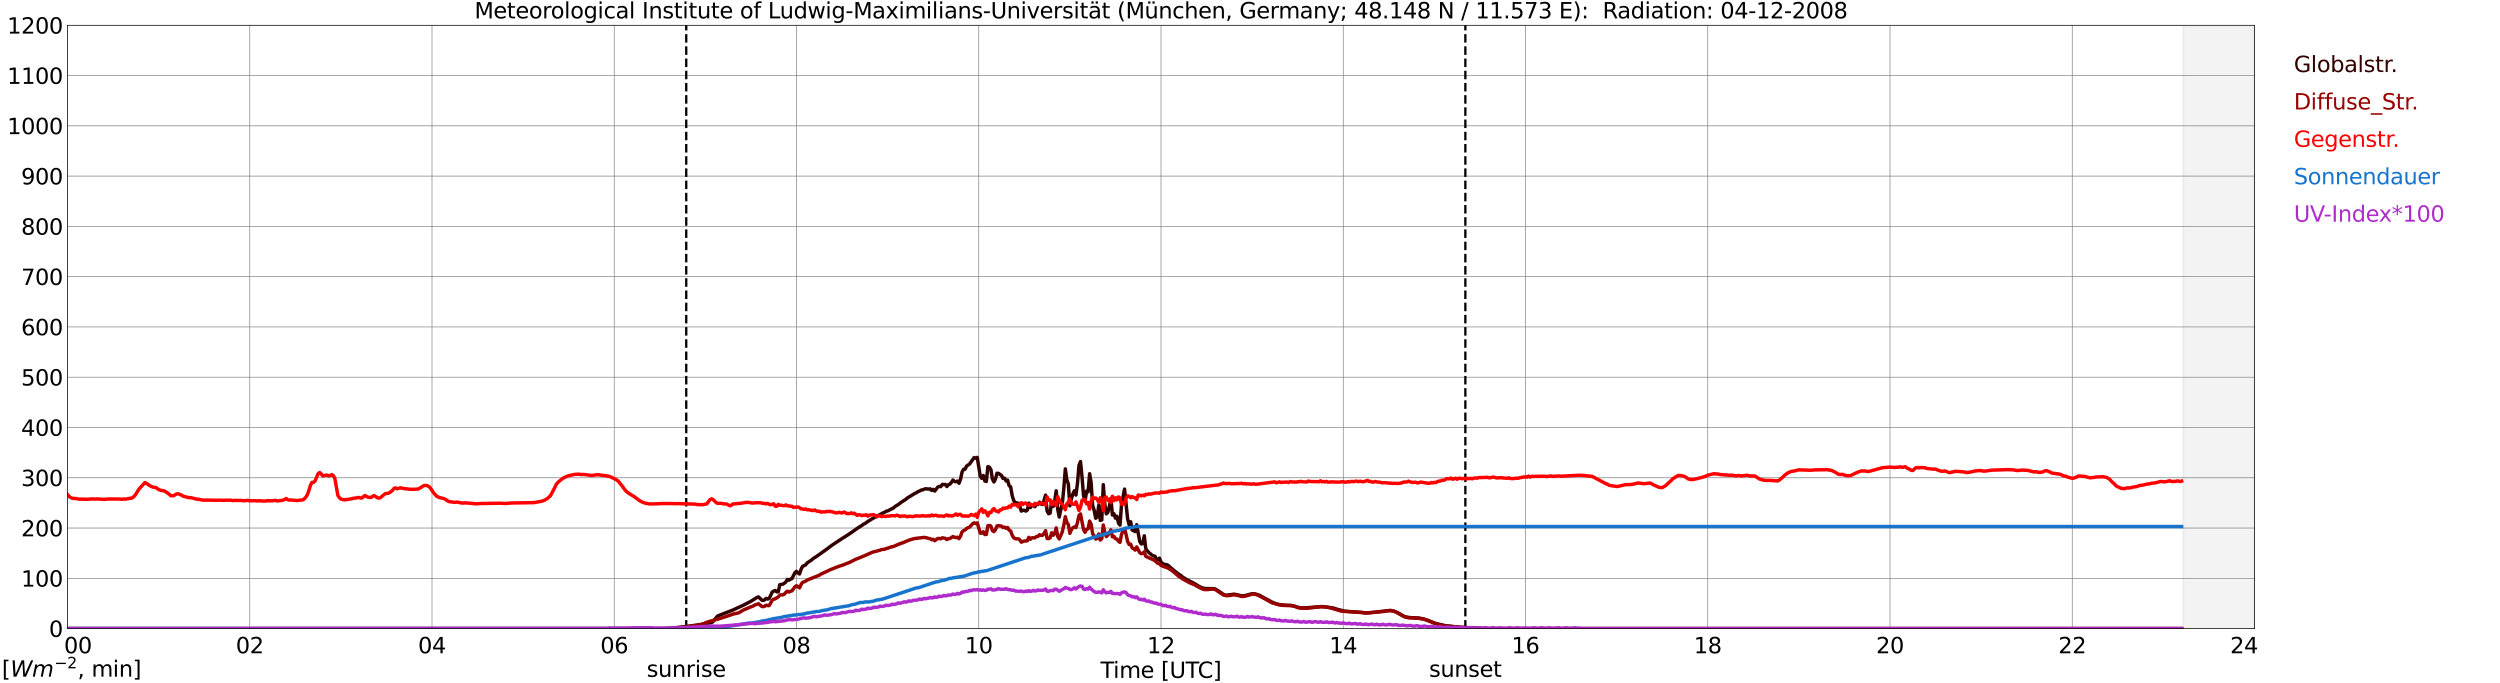 <?xml version="1.0" encoding="utf-8" standalone="no"?>
<!DOCTYPE svg PUBLIC "-//W3C//DTD SVG 1.1//EN"
  "http://www.w3.org/Graphics/SVG/1.1/DTD/svg11.dtd">
<svg xmlns:xlink="http://www.w3.org/1999/xlink" width="1085.4pt" height="296.64pt" viewBox="0 0 1085.4 296.64" xmlns="http://www.w3.org/2000/svg" version="1.1">
 <defs>
  <style type="text/css">*{stroke-linejoin: round; stroke-linecap: butt}</style>
 </defs>
 <g id="figure_1">
  <g id="patch_1">
   <path d="M 0 296.64 
L 1085.4 296.64 
L 1085.4 0 
L 0 0 
z
" style="fill: #ffffff"/>
  </g>
  <g id="axes_1">
   <g id="patch_2">
    <path d="M 29.306 272.909 
L 978.814 272.909 
L 978.814 10.976 
L 29.306 10.976 
z
" style="fill: #ffffff"/>
   </g>
   <g id="patch_3">
    <path d="M 947.823 272.909 
L 978.814 272.909 
L 978.814 10.976 
L 947.823 10.976 
z
" clip-path="url(#pc201e1b936)" style="fill: #d3d3d3; opacity: 0.25; stroke: #d3d3d3; stroke-linejoin: miter"/>
   </g>
   <g id="matplotlib.axis_1">
    <g id="xtick_1">
     <g id="line2d_1">
      <path d="M 29.306 272.909 
L 29.306 10.976 
" clip-path="url(#pc201e1b936)" style="fill: none; stroke: #808080; stroke-width: 0.3; stroke-linecap: square"/>
     </g>
     <g id="line2d_2"/>
     <g id="text_1">
      <!--    00 -->
      <g transform="translate(18.733 283.627) scale(0.095 -0.095)">
       <defs>
        <path id="DejaVuSans-20" transform="scale(0.016)"/>
        <path id="DejaVuSans-30" d="M 2034 4250 
Q 1547 4250 1301 3770 
Q 1056 3291 1056 2328 
Q 1056 1369 1301 889 
Q 1547 409 2034 409 
Q 2525 409 2770 889 
Q 3016 1369 3016 2328 
Q 3016 3291 2770 3770 
Q 2525 4250 2034 4250 
z
M 2034 4750 
Q 2819 4750 3233 4129 
Q 3647 3509 3647 2328 
Q 3647 1150 3233 529 
Q 2819 -91 2034 -91 
Q 1250 -91 836 529 
Q 422 1150 422 2328 
Q 422 3509 836 4129 
Q 1250 4750 2034 4750 
z
" transform="scale(0.016)"/>
       </defs>
       <use xlink:href="#DejaVuSans-20"/>
       <use xlink:href="#DejaVuSans-20" transform="translate(31.787 0)"/>
       <use xlink:href="#DejaVuSans-20" transform="translate(63.574 0)"/>
       <use xlink:href="#DejaVuSans-30" transform="translate(95.361 0)"/>
       <use xlink:href="#DejaVuSans-30" transform="translate(158.984 0)"/>
      </g>
     </g>
    </g>
    <g id="xtick_2">
     <g id="line2d_3">
      <path d="M 108.431 272.909 
L 108.431 10.976 
" clip-path="url(#pc201e1b936)" style="fill: none; stroke: #808080; stroke-width: 0.3; stroke-linecap: square"/>
     </g>
     <g id="line2d_4"/>
     <g id="text_2">
      <!-- 02 -->
      <g transform="translate(102.387 283.627) scale(0.095 -0.095)">
       <defs>
        <path id="DejaVuSans-32" d="M 1228 531 
L 3431 531 
L 3431 0 
L 469 0 
L 469 531 
Q 828 903 1448 1529 
Q 2069 2156 2228 2338 
Q 2531 2678 2651 2914 
Q 2772 3150 2772 3378 
Q 2772 3750 2511 3984 
Q 2250 4219 1831 4219 
Q 1534 4219 1204 4116 
Q 875 4013 500 3803 
L 500 4441 
Q 881 4594 1212 4672 
Q 1544 4750 1819 4750 
Q 2544 4750 2975 4387 
Q 3406 4025 3406 3419 
Q 3406 3131 3298 2873 
Q 3191 2616 2906 2266 
Q 2828 2175 2409 1742 
Q 1991 1309 1228 531 
z
" transform="scale(0.016)"/>
       </defs>
       <use xlink:href="#DejaVuSans-30"/>
       <use xlink:href="#DejaVuSans-32" transform="translate(63.623 0)"/>
      </g>
     </g>
    </g>
    <g id="xtick_3">
     <g id="line2d_5">
      <path d="M 187.557 272.909 
L 187.557 10.976 
" clip-path="url(#pc201e1b936)" style="fill: none; stroke: #808080; stroke-width: 0.3; stroke-linecap: square"/>
     </g>
     <g id="line2d_6"/>
     <g id="text_3">
      <!-- 04 -->
      <g transform="translate(181.513 283.627) scale(0.095 -0.095)">
       <defs>
        <path id="DejaVuSans-34" d="M 2419 4116 
L 825 1625 
L 2419 1625 
L 2419 4116 
z
M 2253 4666 
L 3047 4666 
L 3047 1625 
L 3713 1625 
L 3713 1100 
L 3047 1100 
L 3047 0 
L 2419 0 
L 2419 1100 
L 313 1100 
L 313 1709 
L 2253 4666 
z
" transform="scale(0.016)"/>
       </defs>
       <use xlink:href="#DejaVuSans-30"/>
       <use xlink:href="#DejaVuSans-34" transform="translate(63.623 0)"/>
      </g>
     </g>
    </g>
    <g id="xtick_4">
     <g id="line2d_7">
      <path d="M 266.683 272.909 
L 266.683 10.976 
" clip-path="url(#pc201e1b936)" style="fill: none; stroke: #808080; stroke-width: 0.3; stroke-linecap: square"/>
     </g>
     <g id="line2d_8"/>
     <g id="text_4">
      <!-- 06 -->
      <g transform="translate(260.638 283.627) scale(0.095 -0.095)">
       <defs>
        <path id="DejaVuSans-36" d="M 2113 2584 
Q 1688 2584 1439 2293 
Q 1191 2003 1191 1497 
Q 1191 994 1439 701 
Q 1688 409 2113 409 
Q 2538 409 2786 701 
Q 3034 994 3034 1497 
Q 3034 2003 2786 2293 
Q 2538 2584 2113 2584 
z
M 3366 4563 
L 3366 3988 
Q 3128 4100 2886 4159 
Q 2644 4219 2406 4219 
Q 1781 4219 1451 3797 
Q 1122 3375 1075 2522 
Q 1259 2794 1537 2939 
Q 1816 3084 2150 3084 
Q 2853 3084 3261 2657 
Q 3669 2231 3669 1497 
Q 3669 778 3244 343 
Q 2819 -91 2113 -91 
Q 1303 -91 875 529 
Q 447 1150 447 2328 
Q 447 3434 972 4092 
Q 1497 4750 2381 4750 
Q 2619 4750 2861 4703 
Q 3103 4656 3366 4563 
z
" transform="scale(0.016)"/>
       </defs>
       <use xlink:href="#DejaVuSans-30"/>
       <use xlink:href="#DejaVuSans-36" transform="translate(63.623 0)"/>
      </g>
     </g>
    </g>
    <g id="xtick_5">
     <g id="line2d_9">
      <path d="M 345.808 272.909 
L 345.808 10.976 
" clip-path="url(#pc201e1b936)" style="fill: none; stroke: #808080; stroke-width: 0.3; stroke-linecap: square"/>
     </g>
     <g id="line2d_10"/>
     <g id="text_5">
      <!-- 08 -->
      <g transform="translate(339.764 283.627) scale(0.095 -0.095)">
       <defs>
        <path id="DejaVuSans-38" d="M 2034 2216 
Q 1584 2216 1326 1975 
Q 1069 1734 1069 1313 
Q 1069 891 1326 650 
Q 1584 409 2034 409 
Q 2484 409 2743 651 
Q 3003 894 3003 1313 
Q 3003 1734 2745 1975 
Q 2488 2216 2034 2216 
z
M 1403 2484 
Q 997 2584 770 2862 
Q 544 3141 544 3541 
Q 544 4100 942 4425 
Q 1341 4750 2034 4750 
Q 2731 4750 3128 4425 
Q 3525 4100 3525 3541 
Q 3525 3141 3298 2862 
Q 3072 2584 2669 2484 
Q 3125 2378 3379 2068 
Q 3634 1759 3634 1313 
Q 3634 634 3220 271 
Q 2806 -91 2034 -91 
Q 1263 -91 848 271 
Q 434 634 434 1313 
Q 434 1759 690 2068 
Q 947 2378 1403 2484 
z
M 1172 3481 
Q 1172 3119 1398 2916 
Q 1625 2713 2034 2713 
Q 2441 2713 2670 2916 
Q 2900 3119 2900 3481 
Q 2900 3844 2670 4047 
Q 2441 4250 2034 4250 
Q 1625 4250 1398 4047 
Q 1172 3844 1172 3481 
z
" transform="scale(0.016)"/>
       </defs>
       <use xlink:href="#DejaVuSans-30"/>
       <use xlink:href="#DejaVuSans-38" transform="translate(63.623 0)"/>
      </g>
     </g>
    </g>
    <g id="xtick_6">
     <g id="line2d_11">
      <path d="M 424.934 272.909 
L 424.934 10.976 
" clip-path="url(#pc201e1b936)" style="fill: none; stroke: #808080; stroke-width: 0.3; stroke-linecap: square"/>
     </g>
     <g id="line2d_12"/>
     <g id="text_6">
      <!-- 10 -->
      <g transform="translate(418.89 283.627) scale(0.095 -0.095)">
       <defs>
        <path id="DejaVuSans-31" d="M 794 531 
L 1825 531 
L 1825 4091 
L 703 3866 
L 703 4441 
L 1819 4666 
L 2450 4666 
L 2450 531 
L 3481 531 
L 3481 0 
L 794 0 
L 794 531 
z
" transform="scale(0.016)"/>
       </defs>
       <use xlink:href="#DejaVuSans-31"/>
       <use xlink:href="#DejaVuSans-30" transform="translate(63.623 0)"/>
      </g>
     </g>
    </g>
    <g id="xtick_7">
     <g id="line2d_13">
      <path d="M 504.06 272.909 
L 504.06 10.976 
" clip-path="url(#pc201e1b936)" style="fill: none; stroke: #808080; stroke-width: 0.3; stroke-linecap: square"/>
     </g>
     <g id="line2d_14"/>
     <g id="text_7">
      <!-- 12 -->
      <g transform="translate(498.015 283.627) scale(0.095 -0.095)">
       <use xlink:href="#DejaVuSans-31"/>
       <use xlink:href="#DejaVuSans-32" transform="translate(63.623 0)"/>
      </g>
     </g>
    </g>
    <g id="xtick_8">
     <g id="line2d_15">
      <path d="M 583.185 272.909 
L 583.185 10.976 
" clip-path="url(#pc201e1b936)" style="fill: none; stroke: #808080; stroke-width: 0.3; stroke-linecap: square"/>
     </g>
     <g id="line2d_16"/>
     <g id="text_8">
      <!-- 14 -->
      <g transform="translate(577.141 283.627) scale(0.095 -0.095)">
       <use xlink:href="#DejaVuSans-31"/>
       <use xlink:href="#DejaVuSans-34" transform="translate(63.623 0)"/>
      </g>
     </g>
    </g>
    <g id="xtick_9">
     <g id="line2d_17">
      <path d="M 662.311 272.909 
L 662.311 10.976 
" clip-path="url(#pc201e1b936)" style="fill: none; stroke: #808080; stroke-width: 0.3; stroke-linecap: square"/>
     </g>
     <g id="line2d_18"/>
     <g id="text_9">
      <!-- 16 -->
      <g transform="translate(656.267 283.627) scale(0.095 -0.095)">
       <use xlink:href="#DejaVuSans-31"/>
       <use xlink:href="#DejaVuSans-36" transform="translate(63.623 0)"/>
      </g>
     </g>
    </g>
    <g id="xtick_10">
     <g id="line2d_19">
      <path d="M 741.437 272.909 
L 741.437 10.976 
" clip-path="url(#pc201e1b936)" style="fill: none; stroke: #808080; stroke-width: 0.3; stroke-linecap: square"/>
     </g>
     <g id="line2d_20"/>
     <g id="text_10">
      <!-- 18 -->
      <g transform="translate(735.392 283.627) scale(0.095 -0.095)">
       <use xlink:href="#DejaVuSans-31"/>
       <use xlink:href="#DejaVuSans-38" transform="translate(63.623 0)"/>
      </g>
     </g>
    </g>
    <g id="xtick_11">
     <g id="line2d_21">
      <path d="M 820.562 272.909 
L 820.562 10.976 
" clip-path="url(#pc201e1b936)" style="fill: none; stroke: #808080; stroke-width: 0.3; stroke-linecap: square"/>
     </g>
     <g id="line2d_22"/>
     <g id="text_11">
      <!-- 20 -->
      <g transform="translate(814.518 283.627) scale(0.095 -0.095)">
       <use xlink:href="#DejaVuSans-32"/>
       <use xlink:href="#DejaVuSans-30" transform="translate(63.623 0)"/>
      </g>
     </g>
    </g>
    <g id="xtick_12">
     <g id="line2d_23">
      <path d="M 899.688 272.909 
L 899.688 10.976 
" clip-path="url(#pc201e1b936)" style="fill: none; stroke: #808080; stroke-width: 0.3; stroke-linecap: square"/>
     </g>
     <g id="line2d_24"/>
     <g id="text_12">
      <!-- 22 -->
      <g transform="translate(893.644 283.627) scale(0.095 -0.095)">
       <use xlink:href="#DejaVuSans-32"/>
       <use xlink:href="#DejaVuSans-32" transform="translate(63.623 0)"/>
      </g>
     </g>
    </g>
    <g id="xtick_13">
     <g id="line2d_25">
      <path d="M 978.814 272.909 
L 978.814 10.976 
" clip-path="url(#pc201e1b936)" style="fill: none; stroke: #808080; stroke-width: 0.3; stroke-linecap: square"/>
     </g>
     <g id="line2d_26"/>
     <g id="text_13">
      <!-- 24    -->
      <g transform="translate(968.241 283.627) scale(0.095 -0.095)">
       <use xlink:href="#DejaVuSans-32"/>
       <use xlink:href="#DejaVuSans-34" transform="translate(63.623 0)"/>
       <use xlink:href="#DejaVuSans-20" transform="translate(127.246 0)"/>
       <use xlink:href="#DejaVuSans-20" transform="translate(159.033 0)"/>
       <use xlink:href="#DejaVuSans-20" transform="translate(190.82 0)"/>
      </g>
     </g>
    </g>
    <g id="text_14">
     <!-- Time [UTC] -->
     <g transform="translate(477.806 294.322) scale(0.095 -0.095)">
      <defs>
       <path id="DejaVuSans-54" d="M -19 4666 
L 3928 4666 
L 3928 4134 
L 2272 4134 
L 2272 0 
L 1638 0 
L 1638 4134 
L -19 4134 
L -19 4666 
z
" transform="scale(0.016)"/>
       <path id="DejaVuSans-69" d="M 603 3500 
L 1178 3500 
L 1178 0 
L 603 0 
L 603 3500 
z
M 603 4863 
L 1178 4863 
L 1178 4134 
L 603 4134 
L 603 4863 
z
" transform="scale(0.016)"/>
       <path id="DejaVuSans-6d" d="M 3328 2828 
Q 3544 3216 3844 3400 
Q 4144 3584 4550 3584 
Q 5097 3584 5394 3201 
Q 5691 2819 5691 2113 
L 5691 0 
L 5113 0 
L 5113 2094 
Q 5113 2597 4934 2840 
Q 4756 3084 4391 3084 
Q 3944 3084 3684 2787 
Q 3425 2491 3425 1978 
L 3425 0 
L 2847 0 
L 2847 2094 
Q 2847 2600 2669 2842 
Q 2491 3084 2119 3084 
Q 1678 3084 1418 2786 
Q 1159 2488 1159 1978 
L 1159 0 
L 581 0 
L 581 3500 
L 1159 3500 
L 1159 2956 
Q 1356 3278 1631 3431 
Q 1906 3584 2284 3584 
Q 2666 3584 2933 3390 
Q 3200 3197 3328 2828 
z
" transform="scale(0.016)"/>
       <path id="DejaVuSans-65" d="M 3597 1894 
L 3597 1613 
L 953 1613 
Q 991 1019 1311 708 
Q 1631 397 2203 397 
Q 2534 397 2845 478 
Q 3156 559 3463 722 
L 3463 178 
Q 3153 47 2828 -22 
Q 2503 -91 2169 -91 
Q 1331 -91 842 396 
Q 353 884 353 1716 
Q 353 2575 817 3079 
Q 1281 3584 2069 3584 
Q 2775 3584 3186 3129 
Q 3597 2675 3597 1894 
z
M 3022 2063 
Q 3016 2534 2758 2815 
Q 2500 3097 2075 3097 
Q 1594 3097 1305 2825 
Q 1016 2553 972 2059 
L 3022 2063 
z
" transform="scale(0.016)"/>
       <path id="DejaVuSans-5b" d="M 550 4863 
L 1875 4863 
L 1875 4416 
L 1125 4416 
L 1125 -397 
L 1875 -397 
L 1875 -844 
L 550 -844 
L 550 4863 
z
" transform="scale(0.016)"/>
       <path id="DejaVuSans-55" d="M 556 4666 
L 1191 4666 
L 1191 1831 
Q 1191 1081 1462 751 
Q 1734 422 2344 422 
Q 2950 422 3222 751 
Q 3494 1081 3494 1831 
L 3494 4666 
L 4128 4666 
L 4128 1753 
Q 4128 841 3676 375 
Q 3225 -91 2344 -91 
Q 1459 -91 1007 375 
Q 556 841 556 1753 
L 556 4666 
z
" transform="scale(0.016)"/>
       <path id="DejaVuSans-43" d="M 4122 4306 
L 4122 3641 
Q 3803 3938 3442 4084 
Q 3081 4231 2675 4231 
Q 1875 4231 1450 3742 
Q 1025 3253 1025 2328 
Q 1025 1406 1450 917 
Q 1875 428 2675 428 
Q 3081 428 3442 575 
Q 3803 722 4122 1019 
L 4122 359 
Q 3791 134 3420 21 
Q 3050 -91 2638 -91 
Q 1578 -91 968 557 
Q 359 1206 359 2328 
Q 359 3453 968 4101 
Q 1578 4750 2638 4750 
Q 3056 4750 3426 4639 
Q 3797 4528 4122 4306 
z
" transform="scale(0.016)"/>
       <path id="DejaVuSans-5d" d="M 1947 4863 
L 1947 -844 
L 622 -844 
L 622 -397 
L 1369 -397 
L 1369 4416 
L 622 4416 
L 622 4863 
L 1947 4863 
z
" transform="scale(0.016)"/>
      </defs>
      <use xlink:href="#DejaVuSans-54"/>
      <use xlink:href="#DejaVuSans-69" transform="translate(57.959 0)"/>
      <use xlink:href="#DejaVuSans-6d" transform="translate(85.742 0)"/>
      <use xlink:href="#DejaVuSans-65" transform="translate(183.154 0)"/>
      <use xlink:href="#DejaVuSans-20" transform="translate(244.678 0)"/>
      <use xlink:href="#DejaVuSans-5b" transform="translate(276.465 0)"/>
      <use xlink:href="#DejaVuSans-55" transform="translate(315.479 0)"/>
      <use xlink:href="#DejaVuSans-54" transform="translate(388.672 0)"/>
      <use xlink:href="#DejaVuSans-43" transform="translate(443.881 0)"/>
      <use xlink:href="#DejaVuSans-5d" transform="translate(513.705 0)"/>
     </g>
    </g>
   </g>
   <g id="matplotlib.axis_2">
    <g id="ytick_1">
     <g id="line2d_27">
      <path d="M 29.306 272.909 
L 978.814 272.909 
" clip-path="url(#pc201e1b936)" style="fill: none; stroke: #808080; stroke-width: 0.3; stroke-linecap: square"/>
     </g>
     <g id="line2d_28"/>
     <g id="text_15">
      <!-- 0 -->
      <g transform="translate(21.261 276.518) scale(0.095 -0.095)">
       <use xlink:href="#DejaVuSans-30"/>
      </g>
     </g>
    </g>
    <g id="ytick_2">
     <g id="line2d_29">
      <path d="M 29.306 251.081 
L 978.814 251.081 
" clip-path="url(#pc201e1b936)" style="fill: none; stroke: #808080; stroke-width: 0.3; stroke-linecap: square"/>
     </g>
     <g id="line2d_30"/>
     <g id="text_16">
      <!-- 100 -->
      <g transform="translate(9.173 254.69) scale(0.095 -0.095)">
       <use xlink:href="#DejaVuSans-31"/>
       <use xlink:href="#DejaVuSans-30" transform="translate(63.623 0)"/>
       <use xlink:href="#DejaVuSans-30" transform="translate(127.246 0)"/>
      </g>
     </g>
    </g>
    <g id="ytick_3">
     <g id="line2d_31">
      <path d="M 29.306 229.253 
L 978.814 229.253 
" clip-path="url(#pc201e1b936)" style="fill: none; stroke: #808080; stroke-width: 0.3; stroke-linecap: square"/>
     </g>
     <g id="line2d_32"/>
     <g id="text_17">
      <!-- 200 -->
      <g transform="translate(9.173 232.863) scale(0.095 -0.095)">
       <use xlink:href="#DejaVuSans-32"/>
       <use xlink:href="#DejaVuSans-30" transform="translate(63.623 0)"/>
       <use xlink:href="#DejaVuSans-30" transform="translate(127.246 0)"/>
      </g>
     </g>
    </g>
    <g id="ytick_4">
     <g id="line2d_33">
      <path d="M 29.306 207.426 
L 978.814 207.426 
" clip-path="url(#pc201e1b936)" style="fill: none; stroke: #808080; stroke-width: 0.3; stroke-linecap: square"/>
     </g>
     <g id="line2d_34"/>
     <g id="text_18">
      <!-- 300 -->
      <g transform="translate(9.173 211.035) scale(0.095 -0.095)">
       <defs>
        <path id="DejaVuSans-33" d="M 2597 2516 
Q 3050 2419 3304 2112 
Q 3559 1806 3559 1356 
Q 3559 666 3084 287 
Q 2609 -91 1734 -91 
Q 1441 -91 1130 -33 
Q 819 25 488 141 
L 488 750 
Q 750 597 1062 519 
Q 1375 441 1716 441 
Q 2309 441 2620 675 
Q 2931 909 2931 1356 
Q 2931 1769 2642 2001 
Q 2353 2234 1838 2234 
L 1294 2234 
L 1294 2753 
L 1863 2753 
Q 2328 2753 2575 2939 
Q 2822 3125 2822 3475 
Q 2822 3834 2567 4026 
Q 2313 4219 1838 4219 
Q 1578 4219 1281 4162 
Q 984 4106 628 3988 
L 628 4550 
Q 988 4650 1302 4700 
Q 1616 4750 1894 4750 
Q 2613 4750 3031 4423 
Q 3450 4097 3450 3541 
Q 3450 3153 3228 2886 
Q 3006 2619 2597 2516 
z
" transform="scale(0.016)"/>
       </defs>
       <use xlink:href="#DejaVuSans-33"/>
       <use xlink:href="#DejaVuSans-30" transform="translate(63.623 0)"/>
       <use xlink:href="#DejaVuSans-30" transform="translate(127.246 0)"/>
      </g>
     </g>
    </g>
    <g id="ytick_5">
     <g id="line2d_35">
      <path d="M 29.306 185.598 
L 978.814 185.598 
" clip-path="url(#pc201e1b936)" style="fill: none; stroke: #808080; stroke-width: 0.3; stroke-linecap: square"/>
     </g>
     <g id="line2d_36"/>
     <g id="text_19">
      <!-- 400 -->
      <g transform="translate(9.173 189.207) scale(0.095 -0.095)">
       <use xlink:href="#DejaVuSans-34"/>
       <use xlink:href="#DejaVuSans-30" transform="translate(63.623 0)"/>
       <use xlink:href="#DejaVuSans-30" transform="translate(127.246 0)"/>
      </g>
     </g>
    </g>
    <g id="ytick_6">
     <g id="line2d_37">
      <path d="M 29.306 163.77 
L 978.814 163.77 
" clip-path="url(#pc201e1b936)" style="fill: none; stroke: #808080; stroke-width: 0.3; stroke-linecap: square"/>
     </g>
     <g id="line2d_38"/>
     <g id="text_20">
      <!-- 500 -->
      <g transform="translate(9.173 167.379) scale(0.095 -0.095)">
       <defs>
        <path id="DejaVuSans-35" d="M 691 4666 
L 3169 4666 
L 3169 4134 
L 1269 4134 
L 1269 2991 
Q 1406 3038 1543 3061 
Q 1681 3084 1819 3084 
Q 2600 3084 3056 2656 
Q 3513 2228 3513 1497 
Q 3513 744 3044 326 
Q 2575 -91 1722 -91 
Q 1428 -91 1123 -41 
Q 819 9 494 109 
L 494 744 
Q 775 591 1075 516 
Q 1375 441 1709 441 
Q 2250 441 2565 725 
Q 2881 1009 2881 1497 
Q 2881 1984 2565 2268 
Q 2250 2553 1709 2553 
Q 1456 2553 1204 2497 
Q 953 2441 691 2322 
L 691 4666 
z
" transform="scale(0.016)"/>
       </defs>
       <use xlink:href="#DejaVuSans-35"/>
       <use xlink:href="#DejaVuSans-30" transform="translate(63.623 0)"/>
       <use xlink:href="#DejaVuSans-30" transform="translate(127.246 0)"/>
      </g>
     </g>
    </g>
    <g id="ytick_7">
     <g id="line2d_39">
      <path d="M 29.306 141.942 
L 978.814 141.942 
" clip-path="url(#pc201e1b936)" style="fill: none; stroke: #808080; stroke-width: 0.3; stroke-linecap: square"/>
     </g>
     <g id="line2d_40"/>
     <g id="text_21">
      <!-- 600 -->
      <g transform="translate(9.173 145.551) scale(0.095 -0.095)">
       <use xlink:href="#DejaVuSans-36"/>
       <use xlink:href="#DejaVuSans-30" transform="translate(63.623 0)"/>
       <use xlink:href="#DejaVuSans-30" transform="translate(127.246 0)"/>
      </g>
     </g>
    </g>
    <g id="ytick_8">
     <g id="line2d_41">
      <path d="M 29.306 120.114 
L 978.814 120.114 
" clip-path="url(#pc201e1b936)" style="fill: none; stroke: #808080; stroke-width: 0.3; stroke-linecap: square"/>
     </g>
     <g id="line2d_42"/>
     <g id="text_22">
      <!-- 700 -->
      <g transform="translate(9.173 123.724) scale(0.095 -0.095)">
       <defs>
        <path id="DejaVuSans-37" d="M 525 4666 
L 3525 4666 
L 3525 4397 
L 1831 0 
L 1172 0 
L 2766 4134 
L 525 4134 
L 525 4666 
z
" transform="scale(0.016)"/>
       </defs>
       <use xlink:href="#DejaVuSans-37"/>
       <use xlink:href="#DejaVuSans-30" transform="translate(63.623 0)"/>
       <use xlink:href="#DejaVuSans-30" transform="translate(127.246 0)"/>
      </g>
     </g>
    </g>
    <g id="ytick_9">
     <g id="line2d_43">
      <path d="M 29.306 98.287 
L 978.814 98.287 
" clip-path="url(#pc201e1b936)" style="fill: none; stroke: #808080; stroke-width: 0.3; stroke-linecap: square"/>
     </g>
     <g id="line2d_44"/>
     <g id="text_23">
      <!-- 800 -->
      <g transform="translate(9.173 101.896) scale(0.095 -0.095)">
       <use xlink:href="#DejaVuSans-38"/>
       <use xlink:href="#DejaVuSans-30" transform="translate(63.623 0)"/>
       <use xlink:href="#DejaVuSans-30" transform="translate(127.246 0)"/>
      </g>
     </g>
    </g>
    <g id="ytick_10">
     <g id="line2d_45">
      <path d="M 29.306 76.459 
L 978.814 76.459 
" clip-path="url(#pc201e1b936)" style="fill: none; stroke: #808080; stroke-width: 0.3; stroke-linecap: square"/>
     </g>
     <g id="line2d_46"/>
     <g id="text_24">
      <!-- 900 -->
      <g transform="translate(9.173 80.068) scale(0.095 -0.095)">
       <defs>
        <path id="DejaVuSans-39" d="M 703 97 
L 703 672 
Q 941 559 1184 500 
Q 1428 441 1663 441 
Q 2288 441 2617 861 
Q 2947 1281 2994 2138 
Q 2813 1869 2534 1725 
Q 2256 1581 1919 1581 
Q 1219 1581 811 2004 
Q 403 2428 403 3163 
Q 403 3881 828 4315 
Q 1253 4750 1959 4750 
Q 2769 4750 3195 4129 
Q 3622 3509 3622 2328 
Q 3622 1225 3098 567 
Q 2575 -91 1691 -91 
Q 1453 -91 1209 -44 
Q 966 3 703 97 
z
M 1959 2075 
Q 2384 2075 2632 2365 
Q 2881 2656 2881 3163 
Q 2881 3666 2632 3958 
Q 2384 4250 1959 4250 
Q 1534 4250 1286 3958 
Q 1038 3666 1038 3163 
Q 1038 2656 1286 2365 
Q 1534 2075 1959 2075 
z
" transform="scale(0.016)"/>
       </defs>
       <use xlink:href="#DejaVuSans-39"/>
       <use xlink:href="#DejaVuSans-30" transform="translate(63.623 0)"/>
       <use xlink:href="#DejaVuSans-30" transform="translate(127.246 0)"/>
      </g>
     </g>
    </g>
    <g id="ytick_11">
     <g id="line2d_47">
      <path d="M 29.306 54.631 
L 978.814 54.631 
" clip-path="url(#pc201e1b936)" style="fill: none; stroke: #808080; stroke-width: 0.3; stroke-linecap: square"/>
     </g>
     <g id="line2d_48"/>
     <g id="text_25">
      <!-- 1000 -->
      <g transform="translate(3.128 58.24) scale(0.095 -0.095)">
       <use xlink:href="#DejaVuSans-31"/>
       <use xlink:href="#DejaVuSans-30" transform="translate(63.623 0)"/>
       <use xlink:href="#DejaVuSans-30" transform="translate(127.246 0)"/>
       <use xlink:href="#DejaVuSans-30" transform="translate(190.869 0)"/>
      </g>
     </g>
    </g>
    <g id="ytick_12">
     <g id="line2d_49">
      <path d="M 29.306 32.803 
L 978.814 32.803 
" clip-path="url(#pc201e1b936)" style="fill: none; stroke: #808080; stroke-width: 0.3; stroke-linecap: square"/>
     </g>
     <g id="line2d_50"/>
     <g id="text_26">
      <!-- 1100 -->
      <g transform="translate(3.128 36.413) scale(0.095 -0.095)">
       <use xlink:href="#DejaVuSans-31"/>
       <use xlink:href="#DejaVuSans-31" transform="translate(63.623 0)"/>
       <use xlink:href="#DejaVuSans-30" transform="translate(127.246 0)"/>
       <use xlink:href="#DejaVuSans-30" transform="translate(190.869 0)"/>
      </g>
     </g>
    </g>
    <g id="ytick_13">
     <g id="line2d_51">
      <path d="M 29.306 10.976 
L 978.814 10.976 
" clip-path="url(#pc201e1b936)" style="fill: none; stroke: #808080; stroke-width: 0.3; stroke-linecap: square"/>
     </g>
     <g id="line2d_52"/>
     <g id="text_27">
      <!-- 1200 -->
      <g transform="translate(3.128 14.585) scale(0.095 -0.095)">
       <use xlink:href="#DejaVuSans-31"/>
       <use xlink:href="#DejaVuSans-32" transform="translate(63.623 0)"/>
       <use xlink:href="#DejaVuSans-30" transform="translate(127.246 0)"/>
       <use xlink:href="#DejaVuSans-30" transform="translate(190.869 0)"/>
      </g>
     </g>
    </g>
   </g>
   <g id="line2d_53">
    <path d="M 297.937 272.909 
L 297.937 10.976 
" clip-path="url(#pc201e1b936)" style="fill: none; stroke-dasharray: 3.7,1.6; stroke-dashoffset: 0; stroke: #000000"/>
   </g>
   <g id="line2d_54">
    <path d="M 636.2 272.909 
L 636.2 10.976 
" clip-path="url(#pc201e1b936)" style="fill: none; stroke-dasharray: 3.7,1.6; stroke-dashoffset: 0; stroke: #000000"/>
   </g>
   <g id="line2d_55">
    <path d="M 29.306 272.909 
L 289.761 272.909 
L 291.08 272.712 
L 293.717 272.466 
L 296.355 272.221 
L 303.608 271.239 
L 305.586 270.829 
L 308.883 270.337 
L 309.543 269.886 
L 311.521 267.469 
L 314.818 266.16 
L 317.455 265.136 
L 318.114 264.889 
L 319.433 264.276 
L 322.73 262.761 
L 326.027 261.041 
L 328.005 259.812 
L 328.665 259.362 
L 329.324 259.157 
L 330.643 260.467 
L 331.302 260.714 
L 331.961 260.426 
L 332.621 259.812 
L 333.28 260.098 
L 333.94 259.854 
L 335.258 257.068 
L 335.918 256.619 
L 336.577 256.372 
L 337.236 256.946 
L 337.896 256.905 
L 338.555 253.834 
L 339.874 253.628 
L 340.533 253.218 
L 341.193 252.646 
L 341.852 251.539 
L 342.512 251.908 
L 343.171 251.459 
L 343.83 251.212 
L 345.149 248.59 
L 345.808 248.058 
L 346.468 248.796 
L 347.127 249.206 
L 347.787 247.159 
L 348.446 245.888 
L 349.765 245.275 
L 350.424 244.415 
L 352.402 243.103 
L 353.062 242.49 
L 354.38 241.671 
L 358.996 238.395 
L 360.974 236.878 
L 365.59 233.807 
L 367.568 232.578 
L 369.546 231.268 
L 372.184 229.384 
L 374.162 228.155 
L 374.821 227.623 
L 375.481 227.337 
L 376.799 226.394 
L 378.777 225.167 
L 383.393 222.668 
L 384.053 222.463 
L 384.712 221.972 
L 385.371 221.849 
L 388.009 220.457 
L 388.668 219.843 
L 389.987 219.064 
L 391.306 218.04 
L 393.284 216.77 
L 393.943 216.198 
L 397.24 214.19 
L 397.899 213.904 
L 398.559 213.413 
L 399.218 213.208 
L 399.878 212.8 
L 400.537 212.675 
L 401.856 212.184 
L 403.175 212.348 
L 403.834 212.225 
L 404.493 212.922 
L 405.153 212.47 
L 405.812 213.208 
L 407.131 211.488 
L 407.79 211.16 
L 408.45 211.282 
L 409.109 210.3 
L 409.768 210.383 
L 410.428 210.342 
L 411.087 211.243 
L 411.746 210.422 
L 412.406 210.219 
L 413.065 209.44 
L 413.725 208.417 
L 414.384 209.03 
L 415.043 209.154 
L 415.703 208.866 
L 416.362 209.809 
L 417.022 208.089 
L 417.681 204.976 
L 418.34 203.748 
L 419 203.706 
L 419.659 202.355 
L 420.978 201.414 
L 422.956 198.629 
L 423.615 198.956 
L 424.275 198.587 
L 425.593 206.738 
L 426.253 207.679 
L 426.912 206.452 
L 427.572 208.827 
L 428.231 209.03 
L 428.89 202.602 
L 429.55 202.807 
L 430.209 203.872 
L 430.869 208.006 
L 431.528 209.235 
L 432.187 208.006 
L 432.847 205.468 
L 433.506 205.509 
L 434.825 206.452 
L 435.484 207.72 
L 436.144 207.598 
L 436.803 208.827 
L 437.462 208.458 
L 438.122 210.874 
L 438.781 211.365 
L 439.44 215.133 
L 440.1 217.263 
L 440.759 218.204 
L 442.078 218.451 
L 442.737 219.638 
L 443.397 221.891 
L 444.056 221.603 
L 444.716 221.522 
L 445.375 221.891 
L 446.034 221.439 
L 446.694 218.451 
L 447.353 220.374 
L 448.012 219.35 
L 449.331 219.966 
L 449.991 218.9 
L 450.65 219.064 
L 451.309 217.999 
L 451.969 218.82 
L 452.628 219.023 
L 453.287 217.263 
L 453.947 214.969 
L 454.606 221.808 
L 455.266 223.037 
L 455.925 222.751 
L 456.584 217.671 
L 457.244 219.883 
L 457.903 217.549 
L 458.563 213.085 
L 459.222 221.153 
L 459.881 224.471 
L 460.541 221.317 
L 461.2 218.737 
L 461.859 212.062 
L 462.519 203.584 
L 463.178 208.294 
L 463.838 210.137 
L 464.497 219.597 
L 465.156 216.484 
L 465.816 214.395 
L 466.475 213.044 
L 467.134 214.928 
L 467.794 209.89 
L 468.453 202.028 
L 469.113 200.39 
L 469.772 207.065 
L 470.431 215.133 
L 471.091 217.63 
L 471.75 213.208 
L 472.409 213.535 
L 473.069 205.673 
L 473.728 209.687 
L 474.388 219.516 
L 475.047 221.563 
L 475.706 225.003 
L 476.366 224.429 
L 477.025 219.391 
L 477.685 225.944 
L 478.344 225.739 
L 479.003 210.422 
L 479.663 218.942 
L 480.322 223.078 
L 480.981 222.463 
L 481.641 219.843 
L 482.3 216.403 
L 482.96 223.569 
L 483.619 223.037 
L 484.278 224.962 
L 484.938 224.143 
L 485.597 227.132 
L 486.256 227.992 
L 486.916 219.186 
L 488.235 212.348 
L 489.553 225.206 
L 490.213 227.828 
L 490.872 226.518 
L 491.532 230.122 
L 492.85 230.777 
L 493.51 227.828 
L 494.828 235.077 
L 495.488 236.142 
L 496.147 236.018 
L 496.807 232.619 
L 497.466 238.353 
L 498.785 239.91 
L 500.103 240.975 
L 500.763 241.383 
L 501.422 241.466 
L 502.082 242.612 
L 502.741 243.022 
L 503.4 242.326 
L 504.06 244.087 
L 504.719 244.618 
L 505.379 244.947 
L 506.038 245.15 
L 506.697 245.192 
L 507.357 245.642 
L 509.335 247.403 
L 511.972 249.451 
L 512.632 249.819 
L 513.291 250.435 
L 515.269 251.662 
L 518.566 253.342 
L 520.544 254.571 
L 521.863 255.226 
L 523.182 255.512 
L 527.138 255.595 
L 527.797 255.839 
L 529.116 256.658 
L 531.094 258.011 
L 531.754 258.297 
L 532.413 258.42 
L 533.732 258.256 
L 535.71 257.97 
L 537.029 258.175 
L 539.007 258.705 
L 540.326 258.625 
L 543.623 257.765 
L 544.941 257.845 
L 546.26 258.256 
L 546.919 258.502 
L 548.238 259.238 
L 549.557 259.976 
L 552.854 261.696 
L 554.832 262.351 
L 556.151 262.597 
L 558.129 262.761 
L 560.107 262.803 
L 561.426 263.047 
L 564.063 263.785 
L 565.382 263.949 
L 567.36 263.866 
L 571.976 263.499 
L 573.295 263.374 
L 575.273 263.457 
L 578.57 263.949 
L 579.229 264.071 
L 580.548 264.523 
L 583.845 265.341 
L 591.098 265.874 
L 592.417 266.037 
L 593.736 266.079 
L 597.032 265.791 
L 603.626 265.014 
L 604.945 265.258 
L 606.264 265.749 
L 608.242 266.814 
L 609.561 267.594 
L 610.879 267.963 
L 612.198 268.126 
L 615.495 268.29 
L 616.814 268.454 
L 617.473 268.659 
L 618.133 268.74 
L 620.111 269.395 
L 622.748 270.543 
L 627.364 271.606 
L 633.958 272.343 
L 640.552 272.671 
L 643.189 272.754 
L 643.848 272.909 
L 947.163 272.909 
L 947.163 272.909 
" clip-path="url(#pc201e1b936)" style="fill: none; stroke: #330000; stroke-width: 1.5; stroke-linecap: square"/>
   </g>
   <g id="line2d_56">
    <path d="M 29.306 272.909 
L 291.08 272.867 
L 295.036 272.448 
L 297.674 272.197 
L 303.608 271.357 
L 304.927 271.021 
L 305.586 270.811 
L 306.246 270.392 
L 307.564 269.929 
L 312.18 268.67 
L 316.796 267.159 
L 318.114 266.655 
L 320.752 266.068 
L 322.73 264.85 
L 326.027 263.466 
L 326.686 263.257 
L 328.005 262.543 
L 329.324 262.122 
L 330.643 263.213 
L 331.302 263.422 
L 331.961 263.213 
L 332.621 262.752 
L 333.28 262.92 
L 333.94 262.92 
L 335.258 260.611 
L 335.918 260.148 
L 336.577 259.982 
L 337.896 259.142 
L 338.555 258.345 
L 339.215 258.26 
L 339.874 258.302 
L 340.533 257.924 
L 341.193 257.169 
L 341.852 256.665 
L 342.512 257.042 
L 343.171 256.708 
L 343.83 256.54 
L 345.149 254.735 
L 345.808 254.314 
L 347.127 255.237 
L 347.787 253.768 
L 348.446 252.845 
L 349.765 252.343 
L 350.424 251.838 
L 355.699 249.739 
L 356.359 249.278 
L 358.996 248.06 
L 360.315 247.431 
L 362.952 246.34 
L 364.93 245.626 
L 365.59 245.458 
L 367.568 244.659 
L 368.887 244.157 
L 371.524 242.813 
L 372.843 242.308 
L 375.481 241.217 
L 378.777 239.748 
L 380.096 239.412 
L 382.074 238.866 
L 382.734 238.574 
L 384.053 238.489 
L 384.712 238.155 
L 385.371 238.028 
L 386.69 237.524 
L 388.009 237.229 
L 389.987 236.349 
L 391.306 235.845 
L 391.965 235.677 
L 393.284 235.09 
L 395.262 234.291 
L 395.921 234.167 
L 396.581 233.914 
L 398.559 233.621 
L 401.196 233.326 
L 402.515 233.536 
L 403.175 233.789 
L 403.834 233.872 
L 404.493 234.335 
L 405.153 234.123 
L 405.812 234.754 
L 407.131 233.789 
L 407.79 233.789 
L 408.45 233.914 
L 409.109 233.494 
L 410.428 233.745 
L 411.087 234.25 
L 411.746 233.872 
L 412.406 233.831 
L 413.725 232.949 
L 414.384 233.243 
L 415.043 233.409 
L 415.703 233.243 
L 416.362 233.872 
L 417.022 232.781 
L 417.681 230.934 
L 418.34 230.347 
L 419 230.094 
L 419.659 229.424 
L 420.978 228.834 
L 422.297 227.365 
L 422.956 226.988 
L 423.615 227.282 
L 424.275 227.029 
L 425.593 231.438 
L 426.253 231.521 
L 426.912 230.849 
L 427.572 232.067 
L 428.231 232.025 
L 428.89 228.247 
L 429.55 228.12 
L 430.209 228.415 
L 430.869 230.388 
L 431.528 230.807 
L 432.187 229.969 
L 432.847 228.332 
L 433.506 228.247 
L 434.825 228.415 
L 435.484 229.044 
L 436.144 228.878 
L 436.803 229.38 
L 437.462 229.002 
L 438.122 230.179 
L 438.781 230.515 
L 439.44 232.362 
L 440.1 233.453 
L 440.759 233.872 
L 441.419 233.955 
L 442.078 233.914 
L 442.737 234.335 
L 443.397 235.383 
L 444.716 234.88 
L 445.375 234.88 
L 446.034 234.754 
L 446.694 233.285 
L 447.353 234.123 
L 448.012 233.494 
L 449.331 233.494 
L 449.991 232.907 
L 450.65 232.907 
L 451.309 232.152 
L 451.969 232.444 
L 452.628 232.403 
L 453.287 231.563 
L 453.947 230.388 
L 454.606 233.789 
L 455.266 233.872 
L 455.925 233.494 
L 456.584 231.312 
L 457.244 232.403 
L 457.903 231.521 
L 458.563 229.212 
L 459.222 232.949 
L 459.881 233.999 
L 461.2 230.934 
L 461.859 228.037 
L 462.519 224.344 
L 463.178 226.778 
L 463.838 227.743 
L 464.497 231.563 
L 465.156 229.969 
L 465.816 229.129 
L 466.475 228.751 
L 467.134 229.044 
L 467.794 226.861 
L 468.453 223.799 
L 469.113 223.126 
L 470.431 229.926 
L 471.091 231.102 
L 471.75 229.801 
L 472.409 229.589 
L 473.069 226.232 
L 473.728 227.618 
L 474.388 231.772 
L 475.047 232.654 
L 475.706 234.04 
L 476.366 233.745 
L 477.025 231.857 
L 477.685 234.459 
L 478.344 233.872 
L 479.003 227.952 
L 479.663 231.227 
L 480.322 232.949 
L 480.981 232.318 
L 482.3 230.052 
L 482.96 233.075 
L 483.619 232.864 
L 484.278 233.872 
L 484.938 234.04 
L 485.597 234.963 
L 486.256 235.468 
L 486.916 231.984 
L 487.575 230.598 
L 488.235 229.589 
L 488.894 232.025 
L 489.553 235.046 
L 490.213 236.391 
L 490.872 236.223 
L 491.532 237.86 
L 492.191 238.238 
L 492.85 238.825 
L 493.51 237.441 
L 494.828 239.916 
L 495.488 240.379 
L 496.147 240.252 
L 496.807 239.58 
L 497.466 241.553 
L 500.763 243.066 
L 501.422 243.444 
L 502.741 244.618 
L 503.4 244.744 
L 504.06 245.458 
L 505.379 246.045 
L 506.697 246.423 
L 508.675 247.597 
L 511.972 250.369 
L 512.632 250.706 
L 513.291 251.251 
L 516.588 253.054 
L 518.566 253.853 
L 520.544 254.986 
L 521.863 255.617 
L 522.522 255.868 
L 523.182 255.994 
L 524.501 255.951 
L 525.819 255.741 
L 527.138 255.783 
L 527.797 256.036 
L 529.776 257.42 
L 531.094 258.302 
L 532.413 258.638 
L 533.732 258.555 
L 535.051 258.302 
L 536.369 258.302 
L 537.688 258.596 
L 539.007 258.932 
L 539.666 258.974 
L 540.985 258.723 
L 543.623 257.966 
L 544.941 258.009 
L 546.26 258.428 
L 550.216 260.57 
L 552.195 261.702 
L 554.832 262.458 
L 555.491 262.626 
L 556.81 262.794 
L 557.47 262.877 
L 558.129 262.835 
L 558.788 262.92 
L 560.107 262.92 
L 560.766 262.92 
L 562.085 263.257 
L 562.745 263.466 
L 563.404 263.802 
L 565.382 264.095 
L 566.701 264.095 
L 568.02 264.012 
L 573.954 263.34 
L 577.251 263.802 
L 581.867 265.186 
L 582.526 265.354 
L 591.098 265.941 
L 592.417 266.109 
L 593.736 266.109 
L 596.373 265.858 
L 598.351 265.69 
L 599.011 265.564 
L 600.329 265.522 
L 602.307 265.186 
L 603.626 265.103 
L 604.945 265.313 
L 606.264 265.817 
L 609.561 267.705 
L 610.879 268.083 
L 611.539 268.209 
L 613.517 268.292 
L 616.154 268.46 
L 616.814 268.628 
L 618.133 268.796 
L 620.111 269.51 
L 624.726 271.23 
L 627.364 271.82 
L 634.617 272.365 
L 636.595 272.533 
L 643.848 272.909 
L 947.163 272.909 
L 947.163 272.909 
" clip-path="url(#pc201e1b936)" style="fill: none; stroke: #990000; stroke-width: 1.5; stroke-linecap: square"/>
   </g>
   <g id="line2d_57">
    <path d="M 29.306 214.696 
L 29.965 215.487 
L 30.625 215.991 
L 31.284 216.288 
L 31.943 216.416 
L 32.603 216.395 
L 34.581 216.737 
L 35.24 216.652 
L 35.9 216.757 
L 36.559 216.7 
L 37.218 216.792 
L 40.515 216.602 
L 41.175 216.683 
L 42.493 216.619 
L 45.131 216.829 
L 47.109 216.628 
L 49.747 216.656 
L 51.725 216.659 
L 53.043 216.777 
L 53.703 216.626 
L 54.362 216.726 
L 56.34 216.342 
L 57 216.312 
L 57.659 215.969 
L 58.319 215.419 
L 58.978 214.552 
L 60.297 212.387 
L 62.934 209.504 
L 64.253 210.265 
L 64.912 210.794 
L 66.231 211.446 
L 67.55 211.656 
L 68.209 211.998 
L 68.869 212.573 
L 70.187 212.976 
L 70.847 213.029 
L 71.506 213.219 
L 72.825 214.114 
L 73.484 214.565 
L 74.144 215.244 
L 75.462 215.22 
L 76.122 214.742 
L 76.781 214.419 
L 77.441 214.386 
L 78.759 214.934 
L 79.419 215.397 
L 82.056 216.087 
L 82.716 216.017 
L 84.694 216.539 
L 85.353 216.737 
L 86.013 216.709 
L 87.991 217.13 
L 91.947 217.132 
L 92.606 217.215 
L 93.266 217.145 
L 93.925 217.246 
L 94.584 217.143 
L 95.903 217.2 
L 97.222 217.231 
L 97.881 217.165 
L 99.2 217.167 
L 99.86 217.139 
L 101.178 217.359 
L 101.838 217.233 
L 103.156 217.294 
L 104.475 217.231 
L 105.794 217.425 
L 107.113 217.285 
L 107.772 217.285 
L 108.431 217.425 
L 109.75 217.414 
L 111.069 217.392 
L 111.728 217.51 
L 112.388 217.394 
L 113.047 217.495 
L 113.707 217.423 
L 114.366 217.591 
L 115.685 217.471 
L 116.344 217.307 
L 117.003 217.451 
L 118.982 217.366 
L 119.641 217.198 
L 120.3 217.516 
L 122.278 217.248 
L 122.938 217.139 
L 123.597 216.857 
L 124.257 216.425 
L 124.916 216.969 
L 125.575 217.115 
L 126.235 217.065 
L 128.872 217.32 
L 131.51 217.012 
L 132.169 216.541 
L 132.829 215.788 
L 133.488 214.694 
L 134.147 212.83 
L 134.807 210.63 
L 135.466 209.423 
L 136.125 209.427 
L 136.785 208.809 
L 138.104 205.673 
L 138.763 205.14 
L 139.422 205.677 
L 140.082 206.605 
L 140.741 206.517 
L 141.4 206.28 
L 142.06 206.288 
L 142.719 206.609 
L 143.379 206.448 
L 144.038 206.07 
L 144.697 206.491 
L 145.357 207.631 
L 146.676 215.046 
L 147.335 216.076 
L 147.994 216.646 
L 149.313 217.01 
L 151.951 216.689 
L 153.269 216.381 
L 153.929 216.246 
L 154.588 216.255 
L 155.247 215.995 
L 155.907 215.999 
L 156.566 216.229 
L 157.226 216.192 
L 157.885 215.493 
L 158.544 215.137 
L 159.204 215.615 
L 159.863 215.855 
L 160.523 215.967 
L 161.182 215.932 
L 161.841 215.408 
L 162.501 215.185 
L 163.819 216.087 
L 164.479 216.274 
L 165.138 216.089 
L 167.116 214.413 
L 167.776 214.225 
L 168.435 214.21 
L 169.094 213.904 
L 170.413 212.92 
L 171.073 212.027 
L 171.732 211.833 
L 172.391 212.208 
L 173.71 211.835 
L 174.37 211.857 
L 175.029 212.07 
L 178.326 212.446 
L 180.304 212.409 
L 181.623 212.282 
L 182.941 211.527 
L 183.601 211.06 
L 184.26 210.802 
L 184.92 210.739 
L 185.579 210.903 
L 186.238 211.258 
L 186.898 211.905 
L 188.217 213.939 
L 189.535 215.414 
L 190.854 216.045 
L 192.832 216.475 
L 194.81 217.75 
L 197.448 218.115 
L 198.107 217.995 
L 198.767 218.019 
L 200.085 218.331 
L 200.745 218.414 
L 202.063 218.315 
L 202.723 218.429 
L 203.382 218.403 
L 206.02 218.676 
L 206.679 218.741 
L 208.657 218.612 
L 217.229 218.473 
L 219.207 218.604 
L 221.845 218.383 
L 231.736 218.23 
L 235.033 217.654 
L 236.351 217.202 
L 237.67 216.405 
L 238.989 215.222 
L 240.308 212.741 
L 241.626 210.108 
L 242.286 209.366 
L 244.264 207.753 
L 244.923 207.321 
L 246.901 206.511 
L 249.539 205.967 
L 251.517 205.852 
L 252.176 206.042 
L 253.495 205.987 
L 256.792 206.448 
L 259.43 206.081 
L 260.748 206.258 
L 262.726 206.5 
L 264.705 206.867 
L 267.342 208.148 
L 268.002 208.563 
L 268.661 209.163 
L 269.98 210.837 
L 271.298 212.64 
L 271.958 213.389 
L 273.277 214.369 
L 275.255 215.552 
L 277.892 217.512 
L 279.211 218.156 
L 280.53 218.553 
L 281.189 218.597 
L 281.849 218.807 
L 285.805 218.708 
L 287.124 218.614 
L 291.739 218.619 
L 293.717 218.665 
L 295.036 218.649 
L 298.333 218.826 
L 299.652 218.774 
L 300.971 218.87 
L 301.63 218.822 
L 302.289 219.01 
L 304.927 219.151 
L 306.905 218.774 
L 308.224 216.932 
L 308.883 216.582 
L 309.543 216.853 
L 310.861 218.154 
L 311.521 218.553 
L 312.839 218.497 
L 314.158 218.763 
L 315.477 218.807 
L 316.796 219.577 
L 317.455 219.413 
L 318.114 218.831 
L 322.071 218.449 
L 323.39 218.182 
L 324.708 218.091 
L 326.686 218.416 
L 328.665 218.219 
L 329.324 218.311 
L 329.983 218.224 
L 331.302 218.577 
L 331.961 218.516 
L 332.621 218.793 
L 333.28 218.564 
L 333.94 218.931 
L 334.599 219.134 
L 335.258 218.981 
L 335.918 218.713 
L 336.577 219.782 
L 337.236 219.824 
L 337.896 218.948 
L 338.555 219.381 
L 339.215 219.322 
L 339.874 219.525 
L 340.533 219.586 
L 341.193 219.195 
L 341.852 219.636 
L 342.512 219.623 
L 343.171 219.784 
L 343.83 219.808 
L 344.49 220.269 
L 346.468 220.099 
L 347.127 220.404 
L 347.787 220.954 
L 348.446 220.972 
L 349.105 221.138 
L 349.765 220.957 
L 350.424 221.345 
L 351.083 221.317 
L 353.062 221.688 
L 353.721 221.387 
L 354.38 221.827 
L 355.04 222 
L 355.699 221.95 
L 356.359 222.347 
L 357.018 222.229 
L 358.337 222.253 
L 358.996 221.987 
L 359.655 222.127 
L 360.315 221.989 
L 361.634 222.295 
L 362.952 222.687 
L 363.612 222.635 
L 364.271 222.399 
L 364.93 222.635 
L 365.59 222.705 
L 366.249 222.334 
L 366.909 222.465 
L 367.568 222.945 
L 368.227 223.017 
L 368.887 222.96 
L 369.546 222.648 
L 370.206 223.063 
L 370.865 222.788 
L 372.184 223.775 
L 372.843 223.449 
L 373.502 223.563 
L 374.162 223.853 
L 374.821 223.663 
L 375.481 223.711 
L 376.14 223.493 
L 376.799 224.1 
L 377.459 223.648 
L 378.118 223.593 
L 378.777 223.423 
L 379.437 223.521 
L 380.096 223.86 
L 380.756 224.351 
L 381.415 223.903 
L 382.074 223.919 
L 382.734 224.307 
L 383.393 224.126 
L 384.712 224.248 
L 385.371 223.988 
L 386.031 224.139 
L 386.69 223.89 
L 388.009 223.884 
L 388.668 224.004 
L 389.328 223.654 
L 389.987 223.847 
L 390.646 224.259 
L 391.306 224.058 
L 393.284 224.067 
L 393.943 224.39 
L 394.603 224.124 
L 395.921 224.248 
L 396.581 224.309 
L 397.24 223.995 
L 399.878 224.065 
L 400.537 223.818 
L 401.196 224.047 
L 402.515 224.012 
L 403.175 223.929 
L 403.834 224.052 
L 404.493 223.574 
L 405.153 223.943 
L 405.812 223.755 
L 406.471 223.705 
L 407.131 224.026 
L 409.109 224.01 
L 409.768 224.224 
L 410.428 223.816 
L 411.087 223.558 
L 411.746 223.967 
L 412.406 223.796 
L 413.065 224.054 
L 413.725 223.925 
L 414.384 223.593 
L 415.043 223.133 
L 415.703 223.726 
L 416.362 223.338 
L 417.022 223.307 
L 417.681 224.03 
L 419.659 224.026 
L 420.318 224.137 
L 420.978 223.916 
L 421.637 223.371 
L 422.956 223.886 
L 423.615 223.227 
L 424.275 224.611 
L 424.934 222.336 
L 425.593 221.71 
L 426.253 220.915 
L 426.912 222.434 
L 427.572 221.753 
L 428.231 222.513 
L 428.89 223.98 
L 429.55 222.417 
L 430.209 222.541 
L 430.869 221.406 
L 431.528 220.782 
L 432.187 221.83 
L 432.847 221.873 
L 433.506 222.312 
L 434.165 221.395 
L 434.825 221.321 
L 435.484 220.57 
L 436.144 220.784 
L 436.803 220.444 
L 437.462 220.522 
L 438.122 219.771 
L 438.781 220.195 
L 439.44 218.922 
L 440.1 219.25 
L 440.759 219.077 
L 441.419 219.114 
L 442.078 220.068 
L 442.737 218.754 
L 443.397 218.237 
L 444.056 219.02 
L 444.716 218.477 
L 445.375 218.401 
L 446.034 219.084 
L 446.694 219.387 
L 447.353 218.881 
L 448.672 219.488 
L 449.331 218.545 
L 449.991 219.018 
L 450.65 218.601 
L 451.969 218.361 
L 453.287 218.802 
L 453.947 219.306 
L 454.606 215.716 
L 455.266 217.228 
L 455.925 217.034 
L 456.584 219.136 
L 457.244 217.73 
L 457.903 218.73 
L 458.563 219.442 
L 459.222 215.65 
L 460.541 218.483 
L 461.2 218.831 
L 462.519 221.315 
L 463.178 218.708 
L 463.838 218.121 
L 464.497 216.545 
L 465.156 218.577 
L 465.816 218.916 
L 466.475 218.946 
L 467.134 217.89 
L 468.453 221.622 
L 469.113 220.195 
L 469.772 217.239 
L 470.431 216.809 
L 471.091 217.021 
L 471.75 218.741 
L 472.409 218.163 
L 473.069 221.007 
L 473.728 217.488 
L 474.388 215.794 
L 475.047 216.379 
L 475.706 216.209 
L 476.366 216.79 
L 477.025 218.071 
L 477.685 216.122 
L 478.344 216.966 
L 479.003 221.701 
L 479.663 216.004 
L 480.322 215.803 
L 480.981 217.154 
L 481.641 217.394 
L 482.3 218.256 
L 482.96 215.43 
L 483.619 217.329 
L 484.278 216.111 
L 484.938 217.043 
L 485.597 215.724 
L 486.256 216.194 
L 486.916 218.97 
L 487.575 218.387 
L 488.235 218.931 
L 488.894 216.1 
L 489.553 215.314 
L 490.213 215.482 
L 490.872 216.109 
L 491.532 215.62 
L 492.191 216.008 
L 492.85 216.113 
L 493.51 216.892 
L 494.169 214.906 
L 494.828 215.035 
L 495.488 215.288 
L 496.147 214.943 
L 496.807 215.275 
L 497.466 214.618 
L 498.125 214.749 
L 498.785 214.397 
L 499.444 214.568 
L 501.422 214.039 
L 502.741 214.046 
L 503.4 214.118 
L 504.06 213.596 
L 504.719 213.81 
L 505.379 213.668 
L 506.697 213.622 
L 507.357 213.297 
L 509.335 213.018 
L 509.994 213.088 
L 511.313 212.834 
L 515.269 212.116 
L 517.247 211.894 
L 517.907 211.723 
L 519.226 211.71 
L 521.863 211.37 
L 527.138 210.732 
L 529.116 210.521 
L 529.776 210.195 
L 530.435 210.134 
L 531.094 209.7 
L 531.754 209.936 
L 533.073 209.949 
L 533.732 209.855 
L 534.391 210.021 
L 538.348 209.92 
L 539.007 209.783 
L 539.666 210.075 
L 540.326 209.881 
L 540.985 210.134 
L 541.644 210.049 
L 542.963 210.169 
L 543.623 210.209 
L 544.282 210.008 
L 544.941 210.211 
L 545.601 210.226 
L 547.579 209.962 
L 553.513 209.213 
L 554.173 209.639 
L 555.491 209.187 
L 556.151 209.484 
L 556.81 209.362 
L 558.129 209.32 
L 558.788 209.279 
L 559.448 209.504 
L 560.107 209.071 
L 561.426 209.294 
L 562.085 209.233 
L 562.745 209.346 
L 563.404 209.167 
L 564.063 209.17 
L 564.723 208.986 
L 565.382 209.15 
L 567.36 209.27 
L 568.02 208.849 
L 568.679 209.052 
L 572.635 209.152 
L 573.295 208.746 
L 573.954 209.183 
L 574.613 209.065 
L 575.273 209.218 
L 575.932 208.999 
L 576.592 209.355 
L 577.91 209.207 
L 581.207 209.322 
L 583.185 209.113 
L 583.845 209.342 
L 584.504 209.322 
L 585.164 209.087 
L 585.823 209.283 
L 586.482 209.045 
L 587.142 209.023 
L 587.801 209.167 
L 588.46 208.908 
L 589.12 208.901 
L 589.779 209.135 
L 590.439 208.929 
L 591.757 209.154 
L 592.417 209.06 
L 593.076 208.761 
L 593.736 208.615 
L 594.395 209.05 
L 595.054 209.006 
L 595.714 209.277 
L 596.373 209.316 
L 597.032 209.047 
L 598.351 209.342 
L 599.011 209.285 
L 599.67 209.573 
L 601.648 209.571 
L 602.967 209.768 
L 603.626 209.726 
L 604.286 209.833 
L 606.264 209.864 
L 606.923 209.912 
L 608.242 209.737 
L 609.561 209.25 
L 610.879 209.268 
L 611.539 208.901 
L 612.198 209.207 
L 613.517 209.484 
L 614.176 209.331 
L 614.836 209.423 
L 615.495 209.702 
L 616.814 209.298 
L 620.111 209.816 
L 620.77 209.831 
L 621.429 209.477 
L 622.089 209.68 
L 622.748 209.407 
L 623.408 209.523 
L 624.067 209.102 
L 624.726 208.866 
L 625.386 208.86 
L 626.045 208.473 
L 626.705 208.51 
L 627.364 208.301 
L 628.023 207.818 
L 629.342 207.888 
L 630.001 207.556 
L 630.661 208.083 
L 631.98 207.635 
L 632.639 208.08 
L 633.298 207.615 
L 633.958 207.655 
L 634.617 207.845 
L 635.936 207.685 
L 636.595 207.96 
L 637.255 207.701 
L 637.914 207.81 
L 638.573 207.657 
L 639.233 207.869 
L 639.892 207.591 
L 640.552 207.493 
L 641.211 207.631 
L 641.87 207.371 
L 644.508 207.29 
L 645.167 207.312 
L 645.827 207.177 
L 646.486 207.454 
L 647.145 207.428 
L 647.805 207.168 
L 648.464 207.159 
L 649.783 207.489 
L 650.442 207.504 
L 651.102 207.388 
L 654.399 207.657 
L 655.058 207.445 
L 655.717 207.755 
L 657.036 207.786 
L 658.355 207.58 
L 659.014 207.698 
L 659.674 207.458 
L 662.311 206.978 
L 662.97 207.153 
L 663.63 206.707 
L 664.289 207.137 
L 664.949 206.843 
L 669.564 206.76 
L 670.883 206.782 
L 671.542 206.893 
L 673.521 206.633 
L 674.18 206.832 
L 676.817 206.633 
L 677.477 206.764 
L 686.049 206.314 
L 686.708 206.448 
L 687.368 206.384 
L 691.324 206.86 
L 697.258 210.032 
L 697.918 210.211 
L 698.577 210.708 
L 701.874 211.217 
L 702.533 211.173 
L 705.171 210.551 
L 705.83 210.433 
L 707.808 210.377 
L 709.127 210.202 
L 710.446 209.861 
L 711.105 209.687 
L 713.083 209.903 
L 713.743 210.021 
L 716.38 209.7 
L 718.358 210.715 
L 720.337 211.599 
L 721.655 211.702 
L 722.974 210.97 
L 725.612 208.569 
L 726.271 207.851 
L 728.249 206.622 
L 728.909 206.408 
L 730.227 206.557 
L 731.546 206.945 
L 732.865 207.858 
L 733.524 208.124 
L 734.843 208.229 
L 736.821 207.805 
L 740.118 206.921 
L 741.437 206.325 
L 744.074 205.677 
L 746.052 205.832 
L 746.712 206.022 
L 750.668 206.332 
L 751.327 206.369 
L 751.987 206.249 
L 752.646 206.456 
L 753.965 206.611 
L 754.624 206.443 
L 755.284 206.456 
L 755.943 206.659 
L 758.581 206.325 
L 759.899 206.67 
L 761.878 206.644 
L 763.856 207.958 
L 765.834 208.523 
L 767.153 208.591 
L 768.471 208.569 
L 771.768 208.801 
L 772.428 208.515 
L 773.746 207.395 
L 775.065 206.118 
L 776.384 205.214 
L 777.703 204.66 
L 779.021 204.481 
L 780.34 204.125 
L 781 203.99 
L 786.275 204.162 
L 787.593 204.014 
L 791.55 203.953 
L 792.209 203.968 
L 792.868 203.854 
L 793.528 204.009 
L 794.187 204.04 
L 795.506 204.359 
L 796.825 205.053 
L 798.143 205.88 
L 798.803 206 
L 800.122 205.974 
L 800.781 206.295 
L 802.1 206.513 
L 803.419 206.496 
L 806.056 205.21 
L 808.034 204.463 
L 810.012 204.512 
L 810.672 204.669 
L 811.331 204.697 
L 812.65 204.339 
L 817.265 203.064 
L 820.562 202.791 
L 822.541 202.964 
L 824.519 202.789 
L 825.178 202.656 
L 825.837 202.942 
L 827.156 202.628 
L 828.475 203.527 
L 829.134 203.715 
L 829.794 204.239 
L 830.453 204.269 
L 831.772 203.053 
L 832.431 202.988 
L 833.091 203.165 
L 833.75 202.986 
L 835.728 203.06 
L 836.388 203.359 
L 839.025 203.671 
L 840.344 203.658 
L 841.663 204.241 
L 842.981 204.632 
L 844.3 204.468 
L 844.959 204.664 
L 846.278 205.214 
L 847.597 204.926 
L 848.916 204.636 
L 850.894 204.736 
L 852.872 204.918 
L 853.531 205.131 
L 854.191 205.173 
L 855.51 204.918 
L 857.488 204.488 
L 859.466 204.302 
L 860.125 204.295 
L 860.785 204.538 
L 862.103 204.516 
L 863.422 204.291 
L 864.741 204.121 
L 866.06 204.086 
L 871.994 203.879 
L 872.653 203.97 
L 873.313 203.916 
L 875.95 204.304 
L 877.929 204.082 
L 880.566 204.243 
L 881.885 204.612 
L 883.204 204.904 
L 883.863 204.769 
L 885.182 205.103 
L 885.841 205.088 
L 887.16 204.789 
L 887.819 204.411 
L 888.479 204.309 
L 889.797 204.817 
L 890.457 205.206 
L 891.116 205.444 
L 893.754 205.769 
L 895.072 206.14 
L 895.732 206.572 
L 897.051 206.806 
L 897.71 207.133 
L 899.688 207.659 
L 900.347 207.578 
L 901.666 207.068 
L 902.326 206.651 
L 902.985 206.738 
L 903.644 206.69 
L 904.304 206.841 
L 904.963 206.819 
L 906.282 207.157 
L 907.601 207.495 
L 908.26 207.312 
L 908.919 207.319 
L 910.238 207.052 
L 911.557 207.046 
L 912.876 206.958 
L 914.194 207.194 
L 914.854 207.421 
L 915.513 207.766 
L 916.173 208.347 
L 916.832 209.13 
L 917.491 209.639 
L 918.81 210.981 
L 919.469 211.376 
L 920.129 211.573 
L 920.788 212.003 
L 921.448 212.031 
L 922.107 212.193 
L 923.426 211.846 
L 924.745 211.846 
L 926.063 211.479 
L 927.382 211.304 
L 929.36 210.691 
L 930.02 210.684 
L 932.657 210.091 
L 933.316 210.043 
L 933.976 209.844 
L 935.295 209.678 
L 935.954 209.608 
L 937.932 209.05 
L 939.251 209.13 
L 939.91 209.211 
L 941.229 208.914 
L 941.888 208.726 
L 943.207 209.111 
L 943.867 208.953 
L 944.526 209.032 
L 945.185 208.809 
L 945.845 208.855 
L 946.504 209.082 
L 947.163 208.868 
L 947.163 208.868 
" clip-path="url(#pc201e1b936)" style="fill: none; stroke: #ff0000; stroke-width: 1.5; stroke-linecap: square"/>
   </g>
   <g id="line2d_58">
    <path d="M 29.306 272.909 
L 310.861 272.909 
L 311.521 272.691 
L 312.18 272.691 
L 312.839 272.472 
L 313.499 272.472 
L 314.158 272.254 
L 314.818 272.254 
L 315.477 272.036 
L 316.136 272.036 
L 316.796 271.817 
L 317.455 271.817 
L 318.114 271.599 
L 318.774 271.599 
L 319.433 271.381 
L 320.093 271.381 
L 320.752 271.163 
L 321.411 271.163 
L 322.071 270.944 
L 322.73 270.944 
L 323.39 270.726 
L 324.049 270.726 
L 324.708 270.508 
L 326.686 270.508 
L 327.346 270.289 
L 328.005 270.289 
L 328.665 270.071 
L 329.324 270.071 
L 330.643 269.635 
L 331.302 269.635 
L 331.961 269.416 
L 332.621 269.416 
L 333.94 268.98 
L 334.599 268.98 
L 335.918 268.543 
L 336.577 268.543 
L 337.236 268.325 
L 337.896 268.325 
L 338.555 268.107 
L 339.215 268.107 
L 340.533 267.67 
L 341.193 267.67 
L 341.852 267.452 
L 342.512 267.452 
L 343.171 267.234 
L 343.83 267.234 
L 344.49 267.015 
L 345.808 267.015 
L 346.468 266.797 
L 347.787 266.797 
L 348.446 266.579 
L 349.105 266.579 
L 350.424 266.142 
L 351.083 266.142 
L 351.743 265.924 
L 352.402 265.924 
L 353.062 265.706 
L 353.721 265.706 
L 354.38 265.487 
L 355.699 265.487 
L 357.018 265.051 
L 357.677 265.051 
L 358.337 264.833 
L 358.996 264.833 
L 360.974 264.178 
L 361.634 264.178 
L 362.293 263.959 
L 362.952 263.959 
L 363.612 263.741 
L 364.271 263.741 
L 364.93 263.523 
L 365.59 263.523 
L 366.249 263.305 
L 366.909 263.305 
L 367.568 263.086 
L 368.227 263.086 
L 370.206 262.431 
L 370.865 262.431 
L 373.502 261.558 
L 374.821 261.558 
L 375.481 261.34 
L 377.459 261.34 
L 378.118 261.122 
L 378.777 261.122 
L 380.756 260.467 
L 381.415 260.467 
L 382.074 260.249 
L 382.734 260.249 
L 397.899 255.228 
L 398.559 255.228 
L 406.471 252.609 
L 407.131 252.609 
L 409.109 251.954 
L 409.768 251.954 
L 412.406 251.081 
L 413.065 251.081 
L 413.725 250.863 
L 414.384 250.863 
L 415.043 250.644 
L 415.703 250.644 
L 416.362 250.426 
L 417.022 250.426 
L 417.681 250.208 
L 418.34 250.208 
L 422.956 248.68 
L 423.615 248.68 
L 424.934 248.243 
L 425.593 248.243 
L 426.253 248.025 
L 426.912 248.025 
L 427.572 247.807 
L 428.231 247.807 
L 445.375 242.132 
L 446.034 242.132 
L 448.012 241.477 
L 448.672 241.477 
L 449.331 241.259 
L 449.991 241.259 
L 450.65 241.04 
L 451.309 241.04 
L 477.025 232.527 
L 477.685 232.527 
L 483.619 230.563 
L 484.278 230.563 
L 484.938 230.345 
L 485.597 230.345 
L 488.894 229.253 
L 489.553 229.253 
L 490.213 229.035 
L 491.532 229.035 
L 492.85 228.598 
L 947.163 228.598 
L 947.163 228.598 
" clip-path="url(#pc201e1b936)" style="fill: none; stroke: #1773cc; stroke-width: 1.5; stroke-linecap: square"/>
   </g>
   <g id="line2d_59">
    <path d="M 29.306 272.909 
L 264.045 272.909 
L 264.705 272.581 
L 265.364 272.778 
L 273.277 272.712 
L 275.255 272.581 
L 283.167 272.56 
L 283.827 272.756 
L 293.717 272.647 
L 298.992 272.363 
L 308.883 271.817 
L 312.839 271.861 
L 320.752 271.228 
L 325.368 270.726 
L 326.686 270.617 
L 327.346 270.792 
L 331.961 270.377 
L 335.918 269.766 
L 336.577 269.94 
L 340.533 269.504 
L 341.852 269.133 
L 343.171 268.98 
L 343.83 269.133 
L 346.468 268.827 
L 348.446 268.325 
L 349.105 268.259 
L 349.765 268.412 
L 351.743 268.15 
L 353.062 267.714 
L 353.721 267.626 
L 354.38 267.779 
L 357.018 267.343 
L 357.677 267.081 
L 358.337 266.972 
L 358.996 267.146 
L 360.974 266.841 
L 362.293 266.382 
L 362.952 266.557 
L 364.93 266.251 
L 365.59 265.924 
L 366.909 265.989 
L 368.227 265.618 
L 368.887 265.378 
L 369.546 265.553 
L 370.865 265.335 
L 371.524 264.942 
L 372.184 265.116 
L 373.502 264.876 
L 374.162 264.483 
L 374.821 264.658 
L 376.14 264.418 
L 376.799 264.025 
L 377.459 264.2 
L 378.777 263.959 
L 379.437 263.588 
L 380.096 263.741 
L 381.415 263.545 
L 382.074 263.152 
L 382.734 263.326 
L 384.053 263.108 
L 384.712 262.737 
L 385.371 262.912 
L 386.69 262.693 
L 387.349 262.301 
L 388.009 262.453 
L 389.328 262.17 
L 389.987 261.755 
L 390.646 261.908 
L 391.306 261.777 
L 392.624 261.253 
L 393.284 261.427 
L 393.943 261.253 
L 394.603 260.86 
L 395.262 261.034 
L 395.921 260.904 
L 396.581 260.598 
L 397.899 260.554 
L 398.559 260.445 
L 399.218 260.052 
L 399.878 260.271 
L 400.537 260.161 
L 401.196 259.79 
L 401.856 259.965 
L 403.175 259.681 
L 403.834 259.397 
L 404.493 259.616 
L 405.153 259.507 
L 405.812 259.157 
L 406.471 259.354 
L 407.131 259.201 
L 407.79 258.808 
L 408.45 259.005 
L 409.109 258.874 
L 409.768 258.524 
L 410.428 258.699 
L 411.087 258.633 
L 411.746 258.284 
L 412.406 258.415 
L 413.065 258.262 
L 413.725 257.913 
L 414.384 258.088 
L 415.043 258.022 
L 415.703 257.608 
L 416.362 257.869 
L 417.022 257.629 
L 417.681 257.04 
L 418.34 257.149 
L 419 256.8 
L 419.659 256.822 
L 420.318 256.691 
L 420.978 256.298 
L 421.637 256.451 
L 422.297 256.101 
L 423.615 256.101 
L 424.275 255.97 
L 424.934 256.211 
L 425.593 256.058 
L 426.253 256.342 
L 426.912 256.08 
L 427.572 256.363 
L 428.231 256.276 
L 428.89 255.774 
L 429.55 255.818 
L 430.209 255.643 
L 430.869 256.167 
L 432.187 256.058 
L 432.847 255.905 
L 433.506 255.512 
L 434.165 255.839 
L 436.144 255.839 
L 436.803 255.599 
L 437.462 255.927 
L 438.781 256.08 
L 439.44 256.32 
L 440.1 256.189 
L 440.759 256.582 
L 442.737 256.713 
L 443.397 256.582 
L 444.056 256.887 
L 444.716 256.887 
L 445.375 256.582 
L 446.034 256.822 
L 446.694 256.407 
L 447.353 256.756 
L 448.012 256.625 
L 448.672 256.276 
L 449.331 256.625 
L 449.991 256.472 
L 450.65 256.145 
L 451.309 256.32 
L 452.628 256.276 
L 453.287 256.145 
L 453.947 255.73 
L 454.606 256.669 
L 455.266 256.713 
L 455.925 256.385 
L 456.584 256.342 
L 457.244 256.472 
L 457.903 255.818 
L 458.563 255.774 
L 459.881 256.691 
L 460.541 256.385 
L 461.2 255.927 
L 461.859 255.643 
L 462.519 255.032 
L 463.178 255.359 
L 463.838 255.425 
L 464.497 255.949 
L 465.156 255.992 
L 465.816 255.687 
L 466.475 255.185 
L 467.134 255.73 
L 468.453 254.617 
L 469.113 254.421 
L 469.772 254.552 
L 470.431 255.752 
L 471.091 255.949 
L 471.75 255.556 
L 472.409 255.774 
L 473.069 254.923 
L 473.728 255.796 
L 475.047 256.822 
L 475.706 257.171 
L 476.366 257.193 
L 477.025 256.953 
L 477.685 257.106 
L 478.344 257.433 
L 479.003 256.036 
L 479.663 256.931 
L 480.322 257.411 
L 480.981 257.127 
L 481.641 257.258 
L 482.3 256.756 
L 482.96 257.673 
L 483.619 257.608 
L 484.278 257.76 
L 484.938 257.673 
L 485.597 257.717 
L 486.256 258.066 
L 486.916 257.367 
L 487.575 257.106 
L 488.235 256.996 
L 488.894 257.258 
L 489.553 258.219 
L 490.213 258.524 
L 490.872 258.677 
L 491.532 259.157 
L 492.191 259.005 
L 492.85 259.485 
L 493.51 259.114 
L 494.169 259.878 
L 494.828 260.271 
L 495.488 260.183 
L 496.147 260.532 
L 496.807 260.118 
L 497.466 260.882 
L 498.125 261.013 
L 498.785 260.882 
L 499.444 261.362 
L 500.103 261.362 
L 500.763 261.711 
L 501.422 261.886 
L 502.082 261.82 
L 502.741 262.301 
L 504.06 262.366 
L 504.719 262.846 
L 505.379 262.999 
L 506.038 262.803 
L 506.697 263.239 
L 507.357 263.37 
L 508.016 263.217 
L 508.675 263.697 
L 509.335 263.872 
L 509.994 263.763 
L 510.654 264.243 
L 511.313 264.33 
L 512.632 264.767 
L 513.291 264.745 
L 513.95 265.094 
L 514.61 265.225 
L 515.269 265.116 
L 515.929 265.487 
L 516.588 265.618 
L 517.247 265.422 
L 517.907 265.837 
L 518.566 265.946 
L 519.226 265.793 
L 519.885 266.23 
L 520.544 266.36 
L 521.204 266.23 
L 521.863 266.622 
L 522.522 266.71 
L 523.182 266.601 
L 523.841 266.797 
L 525.16 266.819 
L 525.819 266.535 
L 526.479 266.863 
L 527.138 266.906 
L 527.797 266.688 
L 528.457 267.081 
L 529.116 267.212 
L 529.776 267.168 
L 530.435 267.277 
L 531.094 267.605 
L 531.754 267.67 
L 532.413 267.43 
L 533.073 267.779 
L 533.732 267.757 
L 534.391 267.517 
L 535.051 267.757 
L 536.369 267.779 
L 537.029 267.517 
L 537.688 267.888 
L 538.348 267.932 
L 539.007 267.692 
L 539.666 267.976 
L 540.985 267.954 
L 541.644 267.626 
L 542.304 267.91 
L 542.963 267.888 
L 543.623 267.648 
L 544.282 267.91 
L 545.601 268.019 
L 546.26 267.801 
L 546.919 268.172 
L 547.579 268.281 
L 548.898 268.194 
L 549.557 268.609 
L 550.216 268.74 
L 550.876 268.565 
L 551.535 268.958 
L 552.854 269.067 
L 553.513 268.958 
L 554.173 269.329 
L 554.832 269.373 
L 555.491 269.176 
L 556.151 269.504 
L 557.47 269.591 
L 558.129 269.351 
L 558.788 269.656 
L 560.107 269.744 
L 560.766 269.504 
L 561.426 269.831 
L 562.745 269.94 
L 563.404 269.7 
L 564.063 270.028 
L 565.382 270.071 
L 566.042 269.831 
L 566.701 270.115 
L 567.36 270.115 
L 568.679 269.853 
L 569.338 270.137 
L 569.998 270.137 
L 570.657 269.918 
L 571.317 269.897 
L 571.976 270.137 
L 572.635 270.137 
L 573.295 269.875 
L 573.954 270.159 
L 575.273 270.202 
L 575.932 269.962 
L 576.592 270.268 
L 577.91 270.224 
L 578.57 270.093 
L 579.229 270.42 
L 579.889 270.442 
L 580.548 270.246 
L 581.207 270.508 
L 582.526 270.595 
L 583.185 270.399 
L 583.845 270.682 
L 585.164 270.748 
L 585.823 270.53 
L 586.482 270.835 
L 587.801 270.792 
L 588.46 270.661 
L 589.12 270.944 
L 589.779 270.988 
L 590.439 270.77 
L 591.098 271.053 
L 592.417 271.119 
L 593.076 270.901 
L 593.736 271.184 
L 594.395 271.184 
L 595.714 270.944 
L 596.373 271.206 
L 597.032 271.206 
L 597.692 270.988 
L 598.351 271.25 
L 599.67 271.272 
L 600.329 271.032 
L 600.989 271.272 
L 602.307 271.294 
L 602.967 271.075 
L 603.626 271.075 
L 604.286 271.337 
L 604.945 271.359 
L 606.264 271.184 
L 606.923 271.468 
L 608.242 271.555 
L 608.901 271.381 
L 610.879 271.73 
L 612.198 271.534 
L 613.517 271.839 
L 614.176 271.861 
L 614.836 271.686 
L 615.495 271.665 
L 616.154 271.948 
L 617.473 271.992 
L 618.133 271.796 
L 618.792 271.796 
L 619.451 272.079 
L 620.77 272.123 
L 621.429 271.927 
L 622.089 271.948 
L 622.748 272.232 
L 624.067 272.276 
L 624.726 272.101 
L 625.386 272.123 
L 626.045 272.385 
L 627.364 272.429 
L 628.023 272.232 
L 628.683 272.232 
L 629.342 272.494 
L 630.661 272.516 
L 631.32 272.319 
L 631.98 272.319 
L 632.639 272.56 
L 633.958 272.581 
L 634.617 272.407 
L 635.276 272.385 
L 635.936 272.647 
L 637.255 272.669 
L 637.914 272.472 
L 638.573 272.45 
L 639.233 272.691 
L 640.552 272.712 
L 641.211 272.516 
L 641.87 272.494 
L 642.53 272.734 
L 643.848 272.734 
L 644.508 272.538 
L 645.167 272.516 
L 645.827 272.756 
L 647.145 272.756 
L 647.805 272.56 
L 648.464 272.516 
L 649.123 272.778 
L 651.102 272.625 
L 651.761 272.538 
L 652.42 272.778 
L 654.399 272.778 
L 655.058 272.56 
L 655.717 272.538 
L 656.377 272.778 
L 657.695 272.778 
L 658.355 272.581 
L 659.014 272.538 
L 659.674 272.778 
L 660.992 272.778 
L 662.311 272.538 
L 662.97 272.778 
L 664.949 272.778 
L 665.608 272.56 
L 666.267 272.56 
L 666.927 272.778 
L 668.246 272.778 
L 668.905 272.56 
L 669.564 272.56 
L 670.224 272.778 
L 671.542 272.778 
L 672.202 272.603 
L 672.861 272.56 
L 673.521 272.778 
L 675.499 272.734 
L 676.158 272.56 
L 676.817 272.56 
L 677.477 272.778 
L 678.796 272.778 
L 679.455 272.603 
L 680.114 272.56 
L 680.774 272.778 
L 682.752 272.778 
L 683.411 272.56 
L 684.071 272.56 
L 684.73 272.778 
L 686.049 272.778 
L 686.708 272.909 
L 947.163 272.909 
L 947.163 272.909 
" clip-path="url(#pc201e1b936)" style="fill: none; stroke: #b02bcc; stroke-width: 1.5; stroke-linecap: square"/>
   </g>
   <g id="patch_4">
    <path d="M 29.306 272.909 
L 29.306 10.976 
" style="fill: none; stroke: #000000; stroke-width: 0.3; stroke-linejoin: miter; stroke-linecap: square"/>
   </g>
   <g id="patch_5">
    <path d="M 978.814 272.909 
L 978.814 10.976 
" style="fill: none; stroke: #000000; stroke-width: 0.3; stroke-linejoin: miter; stroke-linecap: square"/>
   </g>
   <g id="patch_6">
    <path d="M 29.306 272.909 
L 978.814 272.909 
" style="fill: none; stroke: #000000; stroke-width: 0.3; stroke-linejoin: miter; stroke-linecap: square"/>
   </g>
   <g id="patch_7">
    <path d="M 29.306 10.976 
L 978.814 10.976 
" style="fill: none; stroke: #000000; stroke-width: 0.3; stroke-linejoin: miter; stroke-linecap: square"/>
   </g>
   <g id="text_28">
    <!-- sunrise -->
    <g transform="translate(280.773 293.863) scale(0.095 -0.095)">
     <defs>
      <path id="DejaVuSans-73" d="M 2834 3397 
L 2834 2853 
Q 2591 2978 2328 3040 
Q 2066 3103 1784 3103 
Q 1356 3103 1142 2972 
Q 928 2841 928 2578 
Q 928 2378 1081 2264 
Q 1234 2150 1697 2047 
L 1894 2003 
Q 2506 1872 2764 1633 
Q 3022 1394 3022 966 
Q 3022 478 2636 193 
Q 2250 -91 1575 -91 
Q 1294 -91 989 -36 
Q 684 19 347 128 
L 347 722 
Q 666 556 975 473 
Q 1284 391 1588 391 
Q 1994 391 2212 530 
Q 2431 669 2431 922 
Q 2431 1156 2273 1281 
Q 2116 1406 1581 1522 
L 1381 1569 
Q 847 1681 609 1914 
Q 372 2147 372 2553 
Q 372 3047 722 3315 
Q 1072 3584 1716 3584 
Q 2034 3584 2315 3537 
Q 2597 3491 2834 3397 
z
" transform="scale(0.016)"/>
      <path id="DejaVuSans-75" d="M 544 1381 
L 544 3500 
L 1119 3500 
L 1119 1403 
Q 1119 906 1312 657 
Q 1506 409 1894 409 
Q 2359 409 2629 706 
Q 2900 1003 2900 1516 
L 2900 3500 
L 3475 3500 
L 3475 0 
L 2900 0 
L 2900 538 
Q 2691 219 2414 64 
Q 2138 -91 1772 -91 
Q 1169 -91 856 284 
Q 544 659 544 1381 
z
M 1991 3584 
L 1991 3584 
z
" transform="scale(0.016)"/>
      <path id="DejaVuSans-6e" d="M 3513 2113 
L 3513 0 
L 2938 0 
L 2938 2094 
Q 2938 2591 2744 2837 
Q 2550 3084 2163 3084 
Q 1697 3084 1428 2787 
Q 1159 2491 1159 1978 
L 1159 0 
L 581 0 
L 581 3500 
L 1159 3500 
L 1159 2956 
Q 1366 3272 1645 3428 
Q 1925 3584 2291 3584 
Q 2894 3584 3203 3211 
Q 3513 2838 3513 2113 
z
" transform="scale(0.016)"/>
      <path id="DejaVuSans-72" d="M 2631 2963 
Q 2534 3019 2420 3045 
Q 2306 3072 2169 3072 
Q 1681 3072 1420 2755 
Q 1159 2438 1159 1844 
L 1159 0 
L 581 0 
L 581 3500 
L 1159 3500 
L 1159 2956 
Q 1341 3275 1631 3429 
Q 1922 3584 2338 3584 
Q 2397 3584 2469 3576 
Q 2541 3569 2628 3553 
L 2631 2963 
z
" transform="scale(0.016)"/>
     </defs>
     <use xlink:href="#DejaVuSans-73"/>
     <use xlink:href="#DejaVuSans-75" transform="translate(52.1 0)"/>
     <use xlink:href="#DejaVuSans-6e" transform="translate(115.479 0)"/>
     <use xlink:href="#DejaVuSans-72" transform="translate(178.857 0)"/>
     <use xlink:href="#DejaVuSans-69" transform="translate(219.971 0)"/>
     <use xlink:href="#DejaVuSans-73" transform="translate(247.754 0)"/>
     <use xlink:href="#DejaVuSans-65" transform="translate(299.854 0)"/>
    </g>
   </g>
   <g id="text_29">
    <!-- sunset -->
    <g transform="translate(620.445 293.863) scale(0.095 -0.095)">
     <defs>
      <path id="DejaVuSans-74" d="M 1172 4494 
L 1172 3500 
L 2356 3500 
L 2356 3053 
L 1172 3053 
L 1172 1153 
Q 1172 725 1289 603 
Q 1406 481 1766 481 
L 2356 481 
L 2356 0 
L 1766 0 
Q 1100 0 847 248 
Q 594 497 594 1153 
L 594 3053 
L 172 3053 
L 172 3500 
L 594 3500 
L 594 4494 
L 1172 4494 
z
" transform="scale(0.016)"/>
     </defs>
     <use xlink:href="#DejaVuSans-73"/>
     <use xlink:href="#DejaVuSans-75" transform="translate(52.1 0)"/>
     <use xlink:href="#DejaVuSans-6e" transform="translate(115.479 0)"/>
     <use xlink:href="#DejaVuSans-73" transform="translate(178.857 0)"/>
     <use xlink:href="#DejaVuSans-65" transform="translate(230.957 0)"/>
     <use xlink:href="#DejaVuSans-74" transform="translate(292.48 0)"/>
    </g>
   </g>
   <g id="text_30">
    <!-- [$Wm^{-2}$, min] -->
    <g transform="translate(0.821 293.863) scale(0.095 -0.095)">
     <defs>
      <path id="DejaVuSans-Oblique-57" d="M 616 4666 
L 1228 4666 
L 1453 697 
L 3213 4666 
L 3916 4666 
L 4147 697 
L 5888 4666 
L 6528 4666 
L 4453 0 
L 3659 0 
L 3444 3891 
L 1697 0 
L 903 0 
L 616 4666 
z
" transform="scale(0.016)"/>
      <path id="DejaVuSans-Oblique-6d" d="M 5747 2113 
L 5338 0 
L 4763 0 
L 5166 2094 
Q 5191 2228 5203 2325 
Q 5216 2422 5216 2491 
Q 5216 2772 5059 2928 
Q 4903 3084 4622 3084 
Q 4203 3084 3875 2770 
Q 3547 2456 3450 1953 
L 3066 0 
L 2491 0 
L 2900 2094 
Q 2925 2209 2937 2307 
Q 2950 2406 2950 2484 
Q 2950 2769 2794 2926 
Q 2638 3084 2363 3084 
Q 1938 3084 1609 2770 
Q 1281 2456 1184 1953 
L 800 0 
L 225 0 
L 909 3500 
L 1484 3500 
L 1375 2956 
Q 1609 3263 1923 3423 
Q 2238 3584 2597 3584 
Q 2978 3584 3223 3384 
Q 3469 3184 3519 2828 
Q 3781 3197 4126 3390 
Q 4472 3584 4856 3584 
Q 5306 3584 5551 3325 
Q 5797 3066 5797 2591 
Q 5797 2488 5784 2364 
Q 5772 2241 5747 2113 
z
" transform="scale(0.016)"/>
      <path id="DejaVuSans-2212" d="M 678 2272 
L 4684 2272 
L 4684 1741 
L 678 1741 
L 678 2272 
z
" transform="scale(0.016)"/>
      <path id="DejaVuSans-2c" d="M 750 794 
L 1409 794 
L 1409 256 
L 897 -744 
L 494 -744 
L 750 256 
L 750 794 
z
" transform="scale(0.016)"/>
     </defs>
     <use xlink:href="#DejaVuSans-5b" transform="translate(0 0.766)"/>
     <use xlink:href="#DejaVuSans-Oblique-57" transform="translate(39.014 0.766)"/>
     <use xlink:href="#DejaVuSans-Oblique-6d" transform="translate(137.891 0.766)"/>
     <use xlink:href="#DejaVuSans-2212" transform="translate(239.953 39.047) scale(0.7)"/>
     <use xlink:href="#DejaVuSans-32" transform="translate(298.605 39.047) scale(0.7)"/>
     <use xlink:href="#DejaVuSans-2c" transform="translate(345.875 0.766)"/>
     <use xlink:href="#DejaVuSans-20" transform="translate(377.663 0.766)"/>
     <use xlink:href="#DejaVuSans-6d" transform="translate(409.45 0.766)"/>
     <use xlink:href="#DejaVuSans-69" transform="translate(506.862 0.766)"/>
     <use xlink:href="#DejaVuSans-6e" transform="translate(534.645 0.766)"/>
     <use xlink:href="#DejaVuSans-5d" transform="translate(598.024 0.766)"/>
    </g>
   </g>
   <g id="text_31">
    <!-- Globalstr. -->
    <g style="fill: #330000" transform="translate(995.905 31.291) scale(0.095 -0.095)">
     <defs>
      <path id="DejaVuSans-47" d="M 3809 666 
L 3809 1919 
L 2778 1919 
L 2778 2438 
L 4434 2438 
L 4434 434 
Q 4069 175 3628 42 
Q 3188 -91 2688 -91 
Q 1594 -91 976 548 
Q 359 1188 359 2328 
Q 359 3472 976 4111 
Q 1594 4750 2688 4750 
Q 3144 4750 3555 4637 
Q 3966 4525 4313 4306 
L 4313 3634 
Q 3963 3931 3569 4081 
Q 3175 4231 2741 4231 
Q 1884 4231 1454 3753 
Q 1025 3275 1025 2328 
Q 1025 1384 1454 906 
Q 1884 428 2741 428 
Q 3075 428 3337 486 
Q 3600 544 3809 666 
z
" transform="scale(0.016)"/>
      <path id="DejaVuSans-6c" d="M 603 4863 
L 1178 4863 
L 1178 0 
L 603 0 
L 603 4863 
z
" transform="scale(0.016)"/>
      <path id="DejaVuSans-6f" d="M 1959 3097 
Q 1497 3097 1228 2736 
Q 959 2375 959 1747 
Q 959 1119 1226 758 
Q 1494 397 1959 397 
Q 2419 397 2687 759 
Q 2956 1122 2956 1747 
Q 2956 2369 2687 2733 
Q 2419 3097 1959 3097 
z
M 1959 3584 
Q 2709 3584 3137 3096 
Q 3566 2609 3566 1747 
Q 3566 888 3137 398 
Q 2709 -91 1959 -91 
Q 1206 -91 779 398 
Q 353 888 353 1747 
Q 353 2609 779 3096 
Q 1206 3584 1959 3584 
z
" transform="scale(0.016)"/>
      <path id="DejaVuSans-62" d="M 3116 1747 
Q 3116 2381 2855 2742 
Q 2594 3103 2138 3103 
Q 1681 3103 1420 2742 
Q 1159 2381 1159 1747 
Q 1159 1113 1420 752 
Q 1681 391 2138 391 
Q 2594 391 2855 752 
Q 3116 1113 3116 1747 
z
M 1159 2969 
Q 1341 3281 1617 3432 
Q 1894 3584 2278 3584 
Q 2916 3584 3314 3078 
Q 3713 2572 3713 1747 
Q 3713 922 3314 415 
Q 2916 -91 2278 -91 
Q 1894 -91 1617 61 
Q 1341 213 1159 525 
L 1159 0 
L 581 0 
L 581 4863 
L 1159 4863 
L 1159 2969 
z
" transform="scale(0.016)"/>
      <path id="DejaVuSans-61" d="M 2194 1759 
Q 1497 1759 1228 1600 
Q 959 1441 959 1056 
Q 959 750 1161 570 
Q 1363 391 1709 391 
Q 2188 391 2477 730 
Q 2766 1069 2766 1631 
L 2766 1759 
L 2194 1759 
z
M 3341 1997 
L 3341 0 
L 2766 0 
L 2766 531 
Q 2569 213 2275 61 
Q 1981 -91 1556 -91 
Q 1019 -91 701 211 
Q 384 513 384 1019 
Q 384 1609 779 1909 
Q 1175 2209 1959 2209 
L 2766 2209 
L 2766 2266 
Q 2766 2663 2505 2880 
Q 2244 3097 1772 3097 
Q 1472 3097 1187 3025 
Q 903 2953 641 2809 
L 641 3341 
Q 956 3463 1253 3523 
Q 1550 3584 1831 3584 
Q 2591 3584 2966 3190 
Q 3341 2797 3341 1997 
z
" transform="scale(0.016)"/>
      <path id="DejaVuSans-2e" d="M 684 794 
L 1344 794 
L 1344 0 
L 684 0 
L 684 794 
z
" transform="scale(0.016)"/>
     </defs>
     <use xlink:href="#DejaVuSans-47"/>
     <use xlink:href="#DejaVuSans-6c" transform="translate(77.49 0)"/>
     <use xlink:href="#DejaVuSans-6f" transform="translate(105.273 0)"/>
     <use xlink:href="#DejaVuSans-62" transform="translate(166.455 0)"/>
     <use xlink:href="#DejaVuSans-61" transform="translate(229.932 0)"/>
     <use xlink:href="#DejaVuSans-6c" transform="translate(291.211 0)"/>
     <use xlink:href="#DejaVuSans-73" transform="translate(318.994 0)"/>
     <use xlink:href="#DejaVuSans-74" transform="translate(371.094 0)"/>
     <use xlink:href="#DejaVuSans-72" transform="translate(410.303 0)"/>
     <use xlink:href="#DejaVuSans-2e" transform="translate(442.291 0)"/>
    </g>
   </g>
   <g id="text_32">
    <!-- Diffuse_Str. -->
    <g style="fill: #990000" transform="translate(995.905 47.531) scale(0.095 -0.095)">
     <defs>
      <path id="DejaVuSans-44" d="M 1259 4147 
L 1259 519 
L 2022 519 
Q 2988 519 3436 956 
Q 3884 1394 3884 2338 
Q 3884 3275 3436 3711 
Q 2988 4147 2022 4147 
L 1259 4147 
z
M 628 4666 
L 1925 4666 
Q 3281 4666 3915 4102 
Q 4550 3538 4550 2338 
Q 4550 1131 3912 565 
Q 3275 0 1925 0 
L 628 0 
L 628 4666 
z
" transform="scale(0.016)"/>
      <path id="DejaVuSans-66" d="M 2375 4863 
L 2375 4384 
L 1825 4384 
Q 1516 4384 1395 4259 
Q 1275 4134 1275 3809 
L 1275 3500 
L 2222 3500 
L 2222 3053 
L 1275 3053 
L 1275 0 
L 697 0 
L 697 3053 
L 147 3053 
L 147 3500 
L 697 3500 
L 697 3744 
Q 697 4328 969 4595 
Q 1241 4863 1831 4863 
L 2375 4863 
z
" transform="scale(0.016)"/>
      <path id="DejaVuSans-5f" d="M 3263 -1063 
L 3263 -1509 
L -63 -1509 
L -63 -1063 
L 3263 -1063 
z
" transform="scale(0.016)"/>
      <path id="DejaVuSans-53" d="M 3425 4513 
L 3425 3897 
Q 3066 4069 2747 4153 
Q 2428 4238 2131 4238 
Q 1616 4238 1336 4038 
Q 1056 3838 1056 3469 
Q 1056 3159 1242 3001 
Q 1428 2844 1947 2747 
L 2328 2669 
Q 3034 2534 3370 2195 
Q 3706 1856 3706 1288 
Q 3706 609 3251 259 
Q 2797 -91 1919 -91 
Q 1588 -91 1214 -16 
Q 841 59 441 206 
L 441 856 
Q 825 641 1194 531 
Q 1563 422 1919 422 
Q 2459 422 2753 634 
Q 3047 847 3047 1241 
Q 3047 1584 2836 1778 
Q 2625 1972 2144 2069 
L 1759 2144 
Q 1053 2284 737 2584 
Q 422 2884 422 3419 
Q 422 4038 858 4394 
Q 1294 4750 2059 4750 
Q 2388 4750 2728 4690 
Q 3069 4631 3425 4513 
z
" transform="scale(0.016)"/>
     </defs>
     <use xlink:href="#DejaVuSans-44"/>
     <use xlink:href="#DejaVuSans-69" transform="translate(77.002 0)"/>
     <use xlink:href="#DejaVuSans-66" transform="translate(104.785 0)"/>
     <use xlink:href="#DejaVuSans-66" transform="translate(139.99 0)"/>
     <use xlink:href="#DejaVuSans-75" transform="translate(175.195 0)"/>
     <use xlink:href="#DejaVuSans-73" transform="translate(238.574 0)"/>
     <use xlink:href="#DejaVuSans-65" transform="translate(290.674 0)"/>
     <use xlink:href="#DejaVuSans-5f" transform="translate(352.197 0)"/>
     <use xlink:href="#DejaVuSans-53" transform="translate(402.197 0)"/>
     <use xlink:href="#DejaVuSans-74" transform="translate(465.674 0)"/>
     <use xlink:href="#DejaVuSans-72" transform="translate(504.883 0)"/>
     <use xlink:href="#DejaVuSans-2e" transform="translate(536.871 0)"/>
    </g>
   </g>
   <g id="text_33">
    <!-- Gegenstr. -->
    <g style="fill: #ff0000" transform="translate(995.905 63.771) scale(0.095 -0.095)">
     <defs>
      <path id="DejaVuSans-67" d="M 2906 1791 
Q 2906 2416 2648 2759 
Q 2391 3103 1925 3103 
Q 1463 3103 1205 2759 
Q 947 2416 947 1791 
Q 947 1169 1205 825 
Q 1463 481 1925 481 
Q 2391 481 2648 825 
Q 2906 1169 2906 1791 
z
M 3481 434 
Q 3481 -459 3084 -895 
Q 2688 -1331 1869 -1331 
Q 1566 -1331 1297 -1286 
Q 1028 -1241 775 -1147 
L 775 -588 
Q 1028 -725 1275 -790 
Q 1522 -856 1778 -856 
Q 2344 -856 2625 -561 
Q 2906 -266 2906 331 
L 2906 616 
Q 2728 306 2450 153 
Q 2172 0 1784 0 
Q 1141 0 747 490 
Q 353 981 353 1791 
Q 353 2603 747 3093 
Q 1141 3584 1784 3584 
Q 2172 3584 2450 3431 
Q 2728 3278 2906 2969 
L 2906 3500 
L 3481 3500 
L 3481 434 
z
" transform="scale(0.016)"/>
     </defs>
     <use xlink:href="#DejaVuSans-47"/>
     <use xlink:href="#DejaVuSans-65" transform="translate(77.49 0)"/>
     <use xlink:href="#DejaVuSans-67" transform="translate(139.014 0)"/>
     <use xlink:href="#DejaVuSans-65" transform="translate(202.49 0)"/>
     <use xlink:href="#DejaVuSans-6e" transform="translate(264.014 0)"/>
     <use xlink:href="#DejaVuSans-73" transform="translate(327.393 0)"/>
     <use xlink:href="#DejaVuSans-74" transform="translate(379.492 0)"/>
     <use xlink:href="#DejaVuSans-72" transform="translate(418.701 0)"/>
     <use xlink:href="#DejaVuSans-2e" transform="translate(450.689 0)"/>
    </g>
   </g>
   <g id="text_34">
    <!-- Sonnendauer -->
    <g style="fill: #1773cc" transform="translate(995.905 80.01) scale(0.095 -0.095)">
     <defs>
      <path id="DejaVuSans-64" d="M 2906 2969 
L 2906 4863 
L 3481 4863 
L 3481 0 
L 2906 0 
L 2906 525 
Q 2725 213 2448 61 
Q 2172 -91 1784 -91 
Q 1150 -91 751 415 
Q 353 922 353 1747 
Q 353 2572 751 3078 
Q 1150 3584 1784 3584 
Q 2172 3584 2448 3432 
Q 2725 3281 2906 2969 
z
M 947 1747 
Q 947 1113 1208 752 
Q 1469 391 1925 391 
Q 2381 391 2643 752 
Q 2906 1113 2906 1747 
Q 2906 2381 2643 2742 
Q 2381 3103 1925 3103 
Q 1469 3103 1208 2742 
Q 947 2381 947 1747 
z
" transform="scale(0.016)"/>
     </defs>
     <use xlink:href="#DejaVuSans-53"/>
     <use xlink:href="#DejaVuSans-6f" transform="translate(63.477 0)"/>
     <use xlink:href="#DejaVuSans-6e" transform="translate(124.658 0)"/>
     <use xlink:href="#DejaVuSans-6e" transform="translate(188.037 0)"/>
     <use xlink:href="#DejaVuSans-65" transform="translate(251.416 0)"/>
     <use xlink:href="#DejaVuSans-6e" transform="translate(312.939 0)"/>
     <use xlink:href="#DejaVuSans-64" transform="translate(376.318 0)"/>
     <use xlink:href="#DejaVuSans-61" transform="translate(439.795 0)"/>
     <use xlink:href="#DejaVuSans-75" transform="translate(501.074 0)"/>
     <use xlink:href="#DejaVuSans-65" transform="translate(564.453 0)"/>
     <use xlink:href="#DejaVuSans-72" transform="translate(625.977 0)"/>
    </g>
   </g>
   <g id="text_35">
    <!-- UV-Index*100 -->
    <g style="fill: #b02bcc" transform="translate(995.905 96.25) scale(0.095 -0.095)">
     <defs>
      <path id="DejaVuSans-56" d="M 1831 0 
L 50 4666 
L 709 4666 
L 2188 738 
L 3669 4666 
L 4325 4666 
L 2547 0 
L 1831 0 
z
" transform="scale(0.016)"/>
      <path id="DejaVuSans-2d" d="M 313 2009 
L 1997 2009 
L 1997 1497 
L 313 1497 
L 313 2009 
z
" transform="scale(0.016)"/>
      <path id="DejaVuSans-49" d="M 628 4666 
L 1259 4666 
L 1259 0 
L 628 0 
L 628 4666 
z
" transform="scale(0.016)"/>
      <path id="DejaVuSans-78" d="M 3513 3500 
L 2247 1797 
L 3578 0 
L 2900 0 
L 1881 1375 
L 863 0 
L 184 0 
L 1544 1831 
L 300 3500 
L 978 3500 
L 1906 2253 
L 2834 3500 
L 3513 3500 
z
" transform="scale(0.016)"/>
      <path id="DejaVuSans-2a" d="M 3009 3897 
L 1888 3291 
L 3009 2681 
L 2828 2375 
L 1778 3009 
L 1778 1831 
L 1422 1831 
L 1422 3009 
L 372 2375 
L 191 2681 
L 1313 3291 
L 191 3897 
L 372 4206 
L 1422 3572 
L 1422 4750 
L 1778 4750 
L 1778 3572 
L 2828 4206 
L 3009 3897 
z
" transform="scale(0.016)"/>
     </defs>
     <use xlink:href="#DejaVuSans-55"/>
     <use xlink:href="#DejaVuSans-56" transform="translate(73.193 0)"/>
     <use xlink:href="#DejaVuSans-2d" transform="translate(135.727 0)"/>
     <use xlink:href="#DejaVuSans-49" transform="translate(171.811 0)"/>
     <use xlink:href="#DejaVuSans-6e" transform="translate(201.303 0)"/>
     <use xlink:href="#DejaVuSans-64" transform="translate(264.682 0)"/>
     <use xlink:href="#DejaVuSans-65" transform="translate(328.158 0)"/>
     <use xlink:href="#DejaVuSans-78" transform="translate(387.932 0)"/>
     <use xlink:href="#DejaVuSans-2a" transform="translate(447.111 0)"/>
     <use xlink:href="#DejaVuSans-31" transform="translate(497.111 0)"/>
     <use xlink:href="#DejaVuSans-30" transform="translate(560.734 0)"/>
     <use xlink:href="#DejaVuSans-30" transform="translate(624.357 0)"/>
    </g>
   </g>
   <g id="text_36">
    <!-- Meteorological Institute of Ludwig-Maximilians-Universität (München, Germany; 48.148 N / 11.573 E):  Radiation: 04-12-2008 -->
    <g transform="translate(206.01 7.976) scale(0.095 -0.095)">
     <defs>
      <path id="DejaVuSans-4d" d="M 628 4666 
L 1569 4666 
L 2759 1491 
L 3956 4666 
L 4897 4666 
L 4897 0 
L 4281 0 
L 4281 4097 
L 3078 897 
L 2444 897 
L 1241 4097 
L 1241 0 
L 628 0 
L 628 4666 
z
" transform="scale(0.016)"/>
      <path id="DejaVuSans-63" d="M 3122 3366 
L 3122 2828 
Q 2878 2963 2633 3030 
Q 2388 3097 2138 3097 
Q 1578 3097 1268 2742 
Q 959 2388 959 1747 
Q 959 1106 1268 751 
Q 1578 397 2138 397 
Q 2388 397 2633 464 
Q 2878 531 3122 666 
L 3122 134 
Q 2881 22 2623 -34 
Q 2366 -91 2075 -91 
Q 1284 -91 818 406 
Q 353 903 353 1747 
Q 353 2603 823 3093 
Q 1294 3584 2113 3584 
Q 2378 3584 2631 3529 
Q 2884 3475 3122 3366 
z
" transform="scale(0.016)"/>
      <path id="DejaVuSans-4c" d="M 628 4666 
L 1259 4666 
L 1259 531 
L 3531 531 
L 3531 0 
L 628 0 
L 628 4666 
z
" transform="scale(0.016)"/>
      <path id="DejaVuSans-77" d="M 269 3500 
L 844 3500 
L 1563 769 
L 2278 3500 
L 2956 3500 
L 3675 769 
L 4391 3500 
L 4966 3500 
L 4050 0 
L 3372 0 
L 2619 2869 
L 1863 0 
L 1184 0 
L 269 3500 
z
" transform="scale(0.016)"/>
      <path id="DejaVuSans-76" d="M 191 3500 
L 800 3500 
L 1894 563 
L 2988 3500 
L 3597 3500 
L 2284 0 
L 1503 0 
L 191 3500 
z
" transform="scale(0.016)"/>
      <path id="DejaVuSans-e4" d="M 2194 1759 
Q 1497 1759 1228 1600 
Q 959 1441 959 1056 
Q 959 750 1161 570 
Q 1363 391 1709 391 
Q 2188 391 2477 730 
Q 2766 1069 2766 1631 
L 2766 1759 
L 2194 1759 
z
M 3341 1997 
L 3341 0 
L 2766 0 
L 2766 531 
Q 2569 213 2275 61 
Q 1981 -91 1556 -91 
Q 1019 -91 701 211 
Q 384 513 384 1019 
Q 384 1609 779 1909 
Q 1175 2209 1959 2209 
L 2766 2209 
L 2766 2266 
Q 2766 2663 2505 2880 
Q 2244 3097 1772 3097 
Q 1472 3097 1187 3025 
Q 903 2953 641 2809 
L 641 3341 
Q 956 3463 1253 3523 
Q 1550 3584 1831 3584 
Q 2591 3584 2966 3190 
Q 3341 2797 3341 1997 
z
M 2150 4850 
L 2784 4850 
L 2784 4219 
L 2150 4219 
L 2150 4850 
z
M 928 4850 
L 1562 4850 
L 1562 4219 
L 928 4219 
L 928 4850 
z
" transform="scale(0.016)"/>
      <path id="DejaVuSans-28" d="M 1984 4856 
Q 1566 4138 1362 3434 
Q 1159 2731 1159 2009 
Q 1159 1288 1364 580 
Q 1569 -128 1984 -844 
L 1484 -844 
Q 1016 -109 783 600 
Q 550 1309 550 2009 
Q 550 2706 781 3412 
Q 1013 4119 1484 4856 
L 1984 4856 
z
" transform="scale(0.016)"/>
      <path id="DejaVuSans-fc" d="M 544 1381 
L 544 3500 
L 1119 3500 
L 1119 1403 
Q 1119 906 1312 657 
Q 1506 409 1894 409 
Q 2359 409 2629 706 
Q 2900 1003 2900 1516 
L 2900 3500 
L 3475 3500 
L 3475 0 
L 2900 0 
L 2900 538 
Q 2691 219 2414 64 
Q 2138 -91 1772 -91 
Q 1169 -91 856 284 
Q 544 659 544 1381 
z
M 1991 3584 
L 1991 3584 
z
M 2278 4850 
L 2912 4850 
L 2912 4219 
L 2278 4219 
L 2278 4850 
z
M 1056 4850 
L 1690 4850 
L 1690 4219 
L 1056 4219 
L 1056 4850 
z
" transform="scale(0.016)"/>
      <path id="DejaVuSans-68" d="M 3513 2113 
L 3513 0 
L 2938 0 
L 2938 2094 
Q 2938 2591 2744 2837 
Q 2550 3084 2163 3084 
Q 1697 3084 1428 2787 
Q 1159 2491 1159 1978 
L 1159 0 
L 581 0 
L 581 4863 
L 1159 4863 
L 1159 2956 
Q 1366 3272 1645 3428 
Q 1925 3584 2291 3584 
Q 2894 3584 3203 3211 
Q 3513 2838 3513 2113 
z
" transform="scale(0.016)"/>
      <path id="DejaVuSans-79" d="M 2059 -325 
Q 1816 -950 1584 -1140 
Q 1353 -1331 966 -1331 
L 506 -1331 
L 506 -850 
L 844 -850 
Q 1081 -850 1212 -737 
Q 1344 -625 1503 -206 
L 1606 56 
L 191 3500 
L 800 3500 
L 1894 763 
L 2988 3500 
L 3597 3500 
L 2059 -325 
z
" transform="scale(0.016)"/>
      <path id="DejaVuSans-3b" d="M 750 3309 
L 1409 3309 
L 1409 2516 
L 750 2516 
L 750 3309 
z
M 750 794 
L 1409 794 
L 1409 256 
L 897 -744 
L 494 -744 
L 750 256 
L 750 794 
z
" transform="scale(0.016)"/>
      <path id="DejaVuSans-4e" d="M 628 4666 
L 1478 4666 
L 3547 763 
L 3547 4666 
L 4159 4666 
L 4159 0 
L 3309 0 
L 1241 3903 
L 1241 0 
L 628 0 
L 628 4666 
z
" transform="scale(0.016)"/>
      <path id="DejaVuSans-2f" d="M 1625 4666 
L 2156 4666 
L 531 -594 
L 0 -594 
L 1625 4666 
z
" transform="scale(0.016)"/>
      <path id="DejaVuSans-45" d="M 628 4666 
L 3578 4666 
L 3578 4134 
L 1259 4134 
L 1259 2753 
L 3481 2753 
L 3481 2222 
L 1259 2222 
L 1259 531 
L 3634 531 
L 3634 0 
L 628 0 
L 628 4666 
z
" transform="scale(0.016)"/>
      <path id="DejaVuSans-29" d="M 513 4856 
L 1013 4856 
Q 1481 4119 1714 3412 
Q 1947 2706 1947 2009 
Q 1947 1309 1714 600 
Q 1481 -109 1013 -844 
L 513 -844 
Q 928 -128 1133 580 
Q 1338 1288 1338 2009 
Q 1338 2731 1133 3434 
Q 928 4138 513 4856 
z
" transform="scale(0.016)"/>
      <path id="DejaVuSans-3a" d="M 750 794 
L 1409 794 
L 1409 0 
L 750 0 
L 750 794 
z
M 750 3309 
L 1409 3309 
L 1409 2516 
L 750 2516 
L 750 3309 
z
" transform="scale(0.016)"/>
      <path id="DejaVuSans-52" d="M 2841 2188 
Q 3044 2119 3236 1894 
Q 3428 1669 3622 1275 
L 4263 0 
L 3584 0 
L 2988 1197 
Q 2756 1666 2539 1819 
Q 2322 1972 1947 1972 
L 1259 1972 
L 1259 0 
L 628 0 
L 628 4666 
L 2053 4666 
Q 2853 4666 3247 4331 
Q 3641 3997 3641 3322 
Q 3641 2881 3436 2590 
Q 3231 2300 2841 2188 
z
M 1259 4147 
L 1259 2491 
L 2053 2491 
Q 2509 2491 2742 2702 
Q 2975 2913 2975 3322 
Q 2975 3731 2742 3939 
Q 2509 4147 2053 4147 
L 1259 4147 
z
" transform="scale(0.016)"/>
     </defs>
     <use xlink:href="#DejaVuSans-4d"/>
     <use xlink:href="#DejaVuSans-65" transform="translate(86.279 0)"/>
     <use xlink:href="#DejaVuSans-74" transform="translate(147.803 0)"/>
     <use xlink:href="#DejaVuSans-65" transform="translate(187.012 0)"/>
     <use xlink:href="#DejaVuSans-6f" transform="translate(248.535 0)"/>
     <use xlink:href="#DejaVuSans-72" transform="translate(309.717 0)"/>
     <use xlink:href="#DejaVuSans-6f" transform="translate(348.58 0)"/>
     <use xlink:href="#DejaVuSans-6c" transform="translate(409.762 0)"/>
     <use xlink:href="#DejaVuSans-6f" transform="translate(437.545 0)"/>
     <use xlink:href="#DejaVuSans-67" transform="translate(498.727 0)"/>
     <use xlink:href="#DejaVuSans-69" transform="translate(562.203 0)"/>
     <use xlink:href="#DejaVuSans-63" transform="translate(589.986 0)"/>
     <use xlink:href="#DejaVuSans-61" transform="translate(644.967 0)"/>
     <use xlink:href="#DejaVuSans-6c" transform="translate(706.246 0)"/>
     <use xlink:href="#DejaVuSans-20" transform="translate(734.029 0)"/>
     <use xlink:href="#DejaVuSans-49" transform="translate(765.816 0)"/>
     <use xlink:href="#DejaVuSans-6e" transform="translate(795.309 0)"/>
     <use xlink:href="#DejaVuSans-73" transform="translate(858.688 0)"/>
     <use xlink:href="#DejaVuSans-74" transform="translate(910.787 0)"/>
     <use xlink:href="#DejaVuSans-69" transform="translate(949.996 0)"/>
     <use xlink:href="#DejaVuSans-74" transform="translate(977.779 0)"/>
     <use xlink:href="#DejaVuSans-75" transform="translate(1016.988 0)"/>
     <use xlink:href="#DejaVuSans-74" transform="translate(1080.367 0)"/>
     <use xlink:href="#DejaVuSans-65" transform="translate(1119.576 0)"/>
     <use xlink:href="#DejaVuSans-20" transform="translate(1181.1 0)"/>
     <use xlink:href="#DejaVuSans-6f" transform="translate(1212.887 0)"/>
     <use xlink:href="#DejaVuSans-66" transform="translate(1274.068 0)"/>
     <use xlink:href="#DejaVuSans-20" transform="translate(1309.273 0)"/>
     <use xlink:href="#DejaVuSans-4c" transform="translate(1341.061 0)"/>
     <use xlink:href="#DejaVuSans-75" transform="translate(1395.023 0)"/>
     <use xlink:href="#DejaVuSans-64" transform="translate(1458.402 0)"/>
     <use xlink:href="#DejaVuSans-77" transform="translate(1521.879 0)"/>
     <use xlink:href="#DejaVuSans-69" transform="translate(1603.666 0)"/>
     <use xlink:href="#DejaVuSans-67" transform="translate(1631.449 0)"/>
     <use xlink:href="#DejaVuSans-2d" transform="translate(1694.926 0)"/>
     <use xlink:href="#DejaVuSans-4d" transform="translate(1731.01 0)"/>
     <use xlink:href="#DejaVuSans-61" transform="translate(1817.289 0)"/>
     <use xlink:href="#DejaVuSans-78" transform="translate(1878.568 0)"/>
     <use xlink:href="#DejaVuSans-69" transform="translate(1937.748 0)"/>
     <use xlink:href="#DejaVuSans-6d" transform="translate(1965.531 0)"/>
     <use xlink:href="#DejaVuSans-69" transform="translate(2062.943 0)"/>
     <use xlink:href="#DejaVuSans-6c" transform="translate(2090.727 0)"/>
     <use xlink:href="#DejaVuSans-69" transform="translate(2118.51 0)"/>
     <use xlink:href="#DejaVuSans-61" transform="translate(2146.293 0)"/>
     <use xlink:href="#DejaVuSans-6e" transform="translate(2207.572 0)"/>
     <use xlink:href="#DejaVuSans-73" transform="translate(2270.951 0)"/>
     <use xlink:href="#DejaVuSans-2d" transform="translate(2323.051 0)"/>
     <use xlink:href="#DejaVuSans-55" transform="translate(2359.135 0)"/>
     <use xlink:href="#DejaVuSans-6e" transform="translate(2432.328 0)"/>
     <use xlink:href="#DejaVuSans-69" transform="translate(2495.707 0)"/>
     <use xlink:href="#DejaVuSans-76" transform="translate(2523.49 0)"/>
     <use xlink:href="#DejaVuSans-65" transform="translate(2582.67 0)"/>
     <use xlink:href="#DejaVuSans-72" transform="translate(2644.193 0)"/>
     <use xlink:href="#DejaVuSans-73" transform="translate(2685.307 0)"/>
     <use xlink:href="#DejaVuSans-69" transform="translate(2737.406 0)"/>
     <use xlink:href="#DejaVuSans-74" transform="translate(2765.189 0)"/>
     <use xlink:href="#DejaVuSans-e4" transform="translate(2804.398 0)"/>
     <use xlink:href="#DejaVuSans-74" transform="translate(2865.678 0)"/>
     <use xlink:href="#DejaVuSans-20" transform="translate(2904.887 0)"/>
     <use xlink:href="#DejaVuSans-28" transform="translate(2936.674 0)"/>
     <use xlink:href="#DejaVuSans-4d" transform="translate(2975.688 0)"/>
     <use xlink:href="#DejaVuSans-fc" transform="translate(3061.967 0)"/>
     <use xlink:href="#DejaVuSans-6e" transform="translate(3125.346 0)"/>
     <use xlink:href="#DejaVuSans-63" transform="translate(3188.725 0)"/>
     <use xlink:href="#DejaVuSans-68" transform="translate(3243.705 0)"/>
     <use xlink:href="#DejaVuSans-65" transform="translate(3307.084 0)"/>
     <use xlink:href="#DejaVuSans-6e" transform="translate(3368.607 0)"/>
     <use xlink:href="#DejaVuSans-2c" transform="translate(3431.986 0)"/>
     <use xlink:href="#DejaVuSans-20" transform="translate(3463.773 0)"/>
     <use xlink:href="#DejaVuSans-47" transform="translate(3495.561 0)"/>
     <use xlink:href="#DejaVuSans-65" transform="translate(3573.051 0)"/>
     <use xlink:href="#DejaVuSans-72" transform="translate(3634.574 0)"/>
     <use xlink:href="#DejaVuSans-6d" transform="translate(3673.938 0)"/>
     <use xlink:href="#DejaVuSans-61" transform="translate(3771.35 0)"/>
     <use xlink:href="#DejaVuSans-6e" transform="translate(3832.629 0)"/>
     <use xlink:href="#DejaVuSans-79" transform="translate(3896.008 0)"/>
     <use xlink:href="#DejaVuSans-3b" transform="translate(3955.188 0)"/>
     <use xlink:href="#DejaVuSans-20" transform="translate(3988.879 0)"/>
     <use xlink:href="#DejaVuSans-34" transform="translate(4020.666 0)"/>
     <use xlink:href="#DejaVuSans-38" transform="translate(4084.289 0)"/>
     <use xlink:href="#DejaVuSans-2e" transform="translate(4147.912 0)"/>
     <use xlink:href="#DejaVuSans-31" transform="translate(4179.699 0)"/>
     <use xlink:href="#DejaVuSans-34" transform="translate(4243.322 0)"/>
     <use xlink:href="#DejaVuSans-38" transform="translate(4306.945 0)"/>
     <use xlink:href="#DejaVuSans-20" transform="translate(4370.568 0)"/>
     <use xlink:href="#DejaVuSans-4e" transform="translate(4402.355 0)"/>
     <use xlink:href="#DejaVuSans-20" transform="translate(4477.16 0)"/>
     <use xlink:href="#DejaVuSans-2f" transform="translate(4508.947 0)"/>
     <use xlink:href="#DejaVuSans-20" transform="translate(4542.639 0)"/>
     <use xlink:href="#DejaVuSans-31" transform="translate(4574.426 0)"/>
     <use xlink:href="#DejaVuSans-31" transform="translate(4638.049 0)"/>
     <use xlink:href="#DejaVuSans-2e" transform="translate(4701.672 0)"/>
     <use xlink:href="#DejaVuSans-35" transform="translate(4733.459 0)"/>
     <use xlink:href="#DejaVuSans-37" transform="translate(4797.082 0)"/>
     <use xlink:href="#DejaVuSans-33" transform="translate(4860.705 0)"/>
     <use xlink:href="#DejaVuSans-20" transform="translate(4924.328 0)"/>
     <use xlink:href="#DejaVuSans-45" transform="translate(4956.115 0)"/>
     <use xlink:href="#DejaVuSans-29" transform="translate(5019.299 0)"/>
     <use xlink:href="#DejaVuSans-3a" transform="translate(5058.312 0)"/>
     <use xlink:href="#DejaVuSans-20" transform="translate(5092.004 0)"/>
     <use xlink:href="#DejaVuSans-20" transform="translate(5123.791 0)"/>
     <use xlink:href="#DejaVuSans-52" transform="translate(5155.578 0)"/>
     <use xlink:href="#DejaVuSans-61" transform="translate(5222.811 0)"/>
     <use xlink:href="#DejaVuSans-64" transform="translate(5284.09 0)"/>
     <use xlink:href="#DejaVuSans-69" transform="translate(5347.566 0)"/>
     <use xlink:href="#DejaVuSans-61" transform="translate(5375.35 0)"/>
     <use xlink:href="#DejaVuSans-74" transform="translate(5436.629 0)"/>
     <use xlink:href="#DejaVuSans-69" transform="translate(5475.838 0)"/>
     <use xlink:href="#DejaVuSans-6f" transform="translate(5503.621 0)"/>
     <use xlink:href="#DejaVuSans-6e" transform="translate(5564.803 0)"/>
     <use xlink:href="#DejaVuSans-3a" transform="translate(5628.182 0)"/>
     <use xlink:href="#DejaVuSans-20" transform="translate(5661.873 0)"/>
     <use xlink:href="#DejaVuSans-30" transform="translate(5693.66 0)"/>
     <use xlink:href="#DejaVuSans-34" transform="translate(5757.283 0)"/>
     <use xlink:href="#DejaVuSans-2d" transform="translate(5820.906 0)"/>
     <use xlink:href="#DejaVuSans-31" transform="translate(5856.99 0)"/>
     <use xlink:href="#DejaVuSans-32" transform="translate(5920.613 0)"/>
     <use xlink:href="#DejaVuSans-2d" transform="translate(5984.236 0)"/>
     <use xlink:href="#DejaVuSans-32" transform="translate(6020.32 0)"/>
     <use xlink:href="#DejaVuSans-30" transform="translate(6083.943 0)"/>
     <use xlink:href="#DejaVuSans-30" transform="translate(6147.566 0)"/>
     <use xlink:href="#DejaVuSans-38" transform="translate(6211.189 0)"/>
    </g>
   </g>
  </g>
 </g>
 <defs>
  <clipPath id="pc201e1b936">
   <rect x="29.306" y="10.976" width="949.508" height="261.933"/>
  </clipPath>
 </defs>
</svg>
